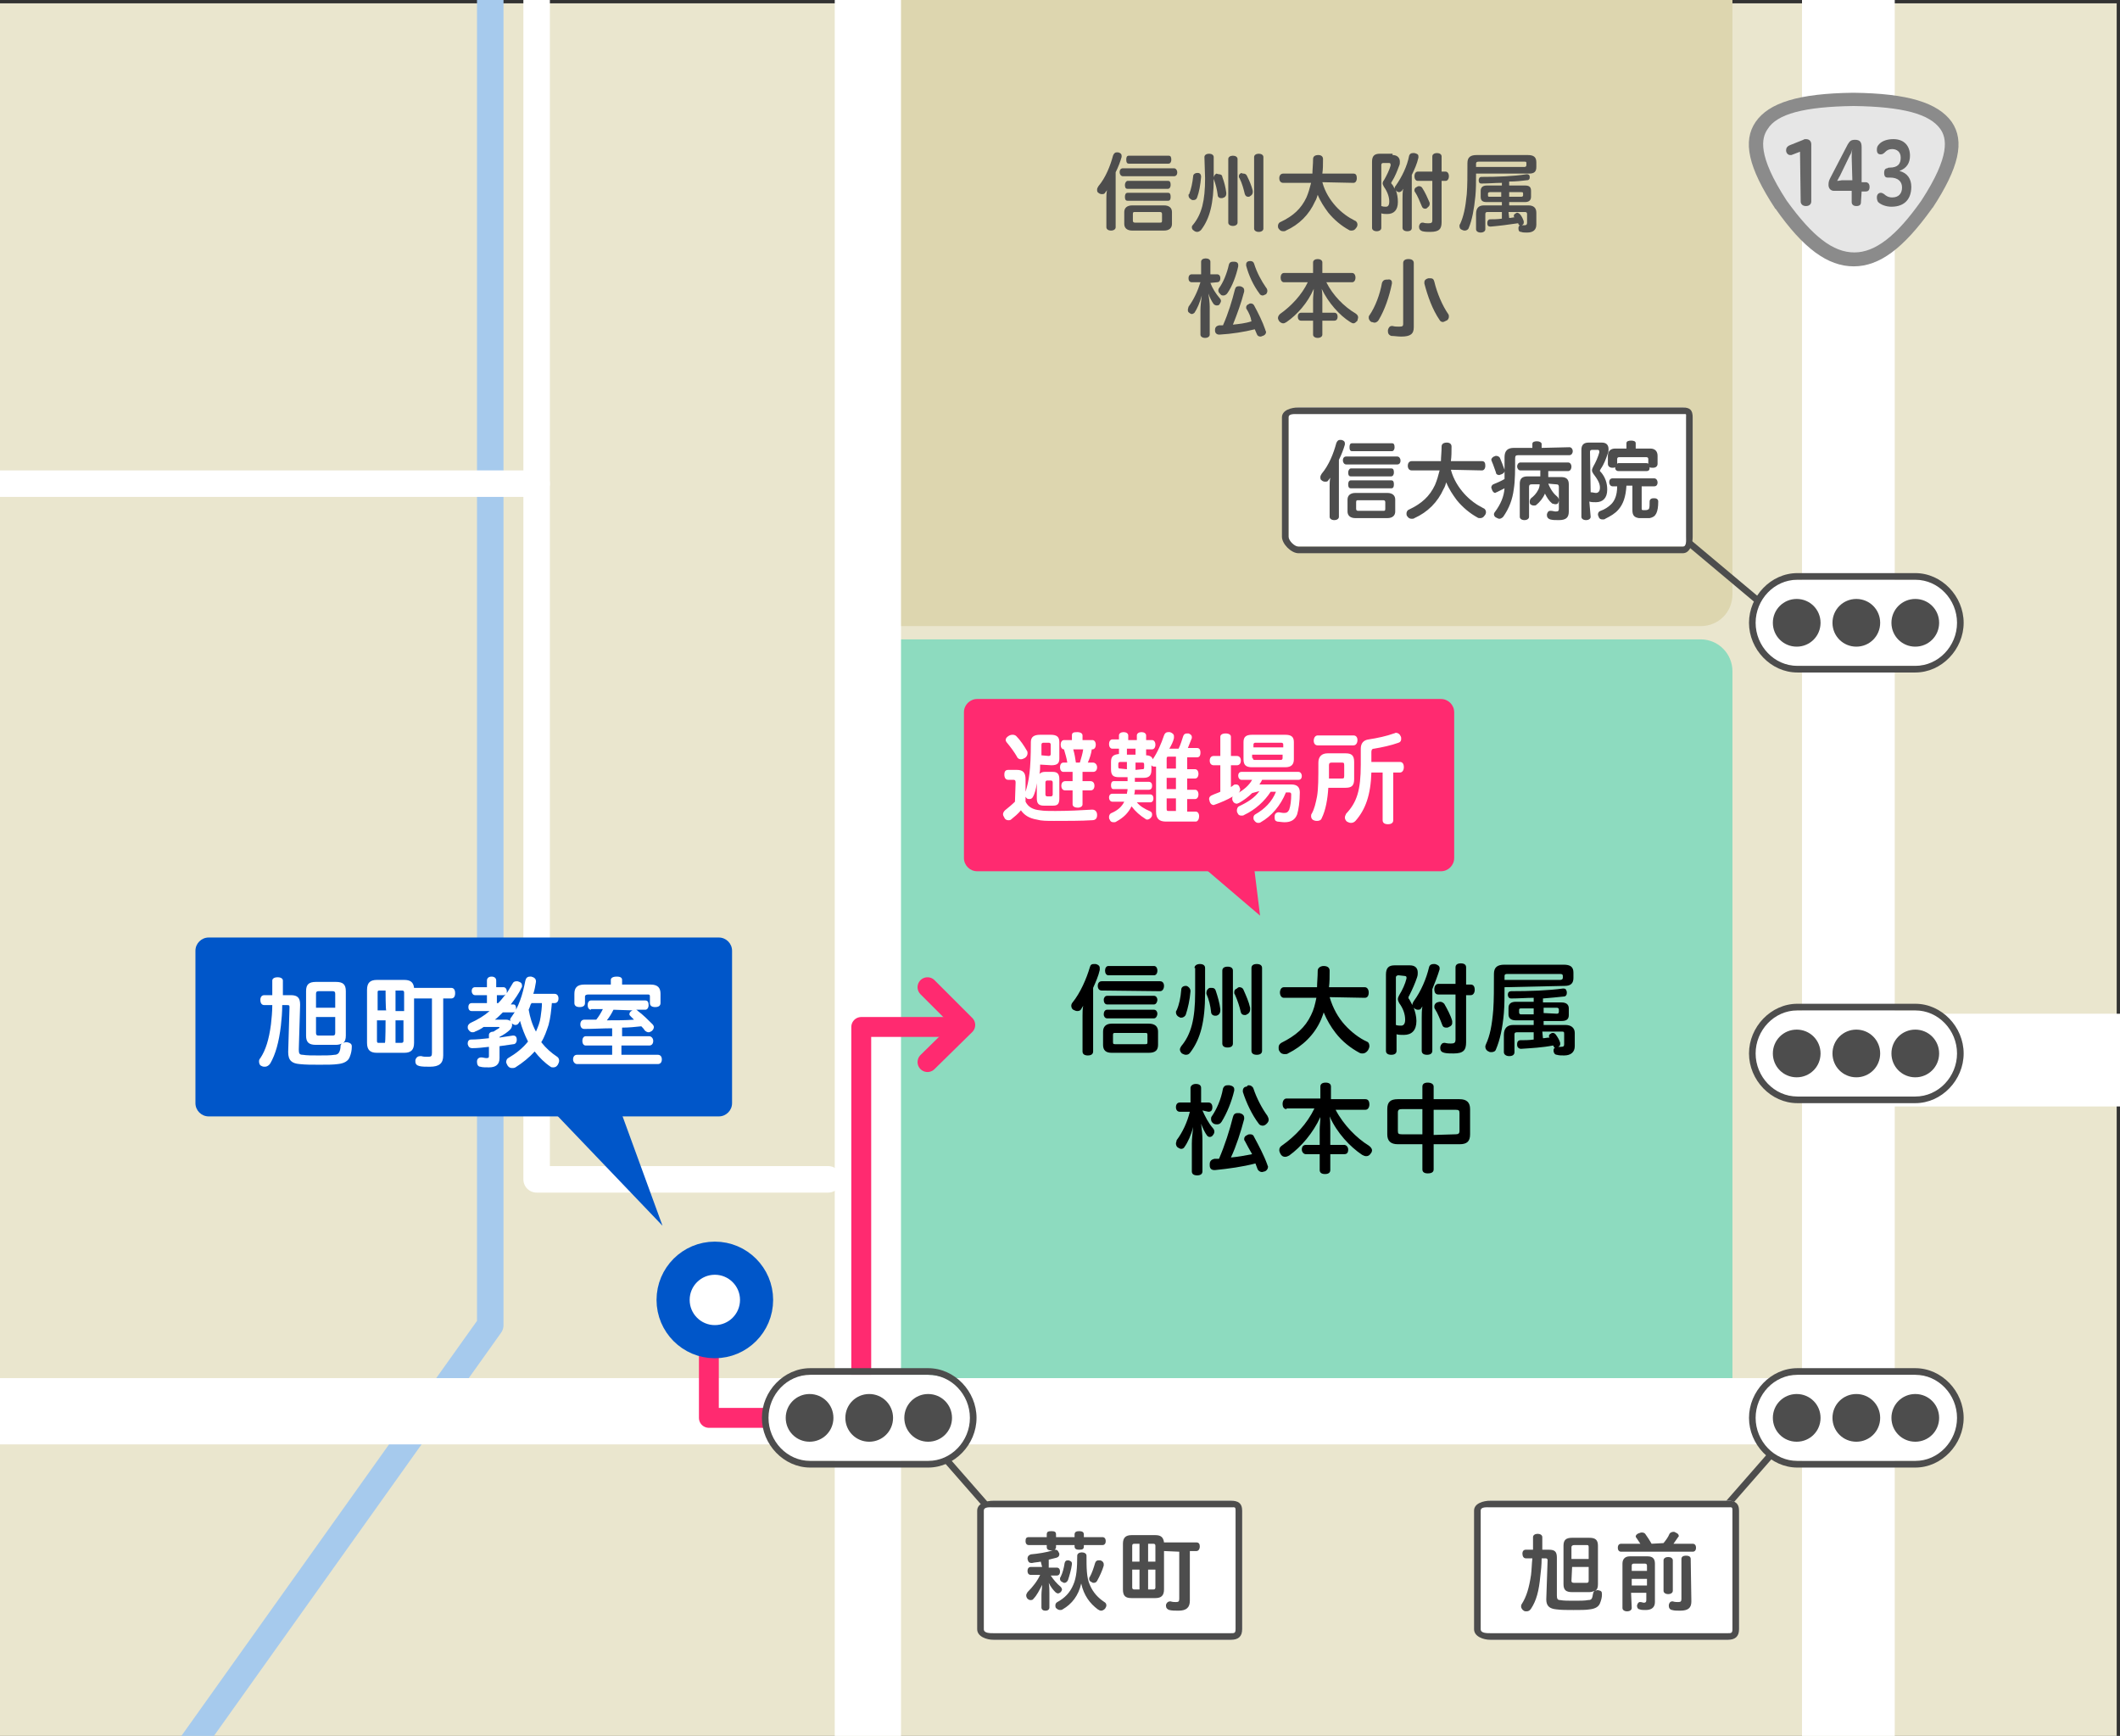 <?xml version="1.0" encoding="utf-8"?>
<!-- Generator: Adobe Illustrator 21.1.0, SVG Export Plug-In . SVG Version: 6.00 Build 0)  -->
<svg version="1.1" id="レイヤー_1" xmlns="http://www.w3.org/2000/svg" xmlns:xlink="http://www.w3.org/1999/xlink" x="0px"
	 y="0px" viewBox="0 0 320 262" style="enable-background:new 0 0 320 262;" xml:space="preserve">
<rect x="0" y="0" width="320" height="262" fill="#333333" stroke="none"/>
<style type="text/css">
	.st0{fill:#EAE6CE;}
	.st1{fill:#8DDBBF;}
	.st2{fill:#DDD6AF;}
	.st3{fill:none;stroke:#A6CAED;stroke-width:4;stroke-linecap:round;stroke-linejoin:round;stroke-miterlimit:10;}
	.st4{fill:none;stroke:#FFFFFF;stroke-width:14;stroke-linecap:round;stroke-linejoin:round;stroke-miterlimit:10;}
	.st5{fill:none;stroke:#FFFFFF;stroke-width:10;stroke-linecap:round;stroke-linejoin:round;stroke-miterlimit:10;}
	.st6{fill:none;stroke:#FFFFFF;stroke-width:4;stroke-linecap:round;stroke-linejoin:round;stroke-miterlimit:10;}
	.st7{fill:#FFFFFF;}
	.st8{fill:#4D4D4D;}
	.st9{fill:#FF2A70;}
	.st10{fill:none;stroke:#4D4D4D;stroke-miterlimit:10;}
	.st11{fill:#E6E6E6;}
	.st12{fill:#8B8B8B;}
	.st13{fill:#666666;}
	.st14{fill:none;stroke:#FF2A70;stroke-width:3;stroke-linecap:round;stroke-linejoin:round;stroke-miterlimit:10;}
	.st15{fill:#FFFFFF;stroke:#0056C9;stroke-width:5;stroke-miterlimit:10;}
	.st16{fill:#0056C9;}
</style>
<rect x="-0.5" y="0.5" class="st0" width="320" height="262"/>
<g>
	<path class="st1" d="M261.5,208.7c0,2.7-2.1,4.8-4.8,4.8H135.3c-2.7,0-4.8-2.1-4.8-4.8V101.3c0-2.7,2.2-4.8,4.8-4.8h121.4
		c2.7,0,4.8,2.2,4.8,4.8V208.7L261.5,208.7z"/>
</g>
<g>
	<path class="st2" d="M261.5,89.7c0,2.7-2.1,4.8-4.8,4.8H135.3c-2.7,0-4.8-2.2-4.8-4.8V-24.7c0-2.7,2.2-4.8,4.8-4.8h121.4
		c2.7,0,4.8,2.2,4.8,4.8V89.7L261.5,89.7z"/>
</g>
<polyline class="st3" points="74,-29 74,200 22,273 "/>
<line class="st4" x1="279" y1="-10" x2="279" y2="300"/>
<line class="st4" x1="280" y1="160" x2="362" y2="160"/>
<line class="st5" x1="279" y1="213" x2="-11" y2="213"/>
<line class="st5" x1="131" y1="-19" x2="131" y2="300"/>
<polyline class="st6" points="125,178 81,178 81,-24 "/>
<line class="st6" x1="81" y1="73" x2="-17" y2="73"/>
<g>
	<g>
		<path class="st7" d="M271.3,165.5c-3.7,0-6.8-2.8-6.8-6.5s3-6.5,6.8-6.5h17.8c3.7,0,6.8,2.8,6.8,6.5s-3,6.5-6.8,6.5H271.3z"/>
		<path class="st8" d="M289.1,152.5c3.5,0,6.3,3,6.3,6.5s-2.8,6.5-6.3,6.5h-17.8c-3.5,0-6.3-3-6.3-6.5s2.8-6.5,6.3-6.5h18.2
			 M289.1,151.5h-17.8c-4,0-7.3,3.5-7.3,7.5s3.3,7.5,7.3,7.5h17.8c4,0,7.3-3.5,7.3-7.5S293.1,151.5,289.1,151.5L289.1,151.5z"/>
	</g>
	<path class="st8" d="M289.1,155.4c-2,0-3.6,1.6-3.6,3.6s1.6,3.6,3.6,3.6s3.6-1.6,3.6-3.6S291.1,155.4,289.1,155.4z"/>
	<path class="st8" d="M271.2,155.4c-2,0-3.6,1.6-3.6,3.6s1.6,3.6,3.6,3.6s3.6-1.6,3.6-3.6S273.2,155.4,271.2,155.4z"/>
	<path class="st8" d="M280.2,155.4c-2,0-3.6,1.6-3.6,3.6s1.6,3.6,3.6,3.6s3.6-1.6,3.6-3.6S282.2,155.4,280.2,155.4z"/>
</g>
<g>
	<g>
		<path class="st8" d="M167,30c0-0.4,0-0.9,0.1-1.3c-0.1,0.1-0.2,0.3-0.3,0.4c-0.1,0.2-0.3,0.2-0.5,0.2s-0.4-0.1-0.5-0.2
			c-0.2-0.1-0.2-0.3-0.2-0.5s0.1-0.3,0.2-0.5c1.1-1.3,1.8-3.1,2.2-4.6c0.1-0.3,0.3-0.5,0.5-0.5c0.1,0,0.2,0,0.3,0
			c0.4,0.1,0.5,0.3,0.5,0.5c0,0.1,0,0.1,0,0.2c-0.2,0.7-0.5,1.5-0.9,2.3v8.3c0,0.3-0.3,0.5-0.7,0.5s-0.7-0.2-0.7-0.5L167,30L167,30z
			 M169.5,26.6c-0.3,0-0.5-0.3-0.5-0.6c0-0.4,0.2-0.6,0.5-0.6h7.7c0.3,0,0.5,0.3,0.5,0.6c0,0.4-0.2,0.6-0.5,0.6H169.5L169.5,26.6z
			 M175.7,31c0.8,0,1.2,0.4,1.2,1v1.8c0,0.6-0.4,1-1.2,1h-4.8c-0.8,0-1.2-0.4-1.2-1V32c0-0.6,0.4-1,1.2-1H175.7z M170.2,28.5
			c-0.3,0-0.4-0.2-0.4-0.6c0-0.3,0.2-0.6,0.4-0.6h6.1c0.3,0,0.4,0.2,0.4,0.6s-0.2,0.6-0.4,0.6H170.2z M170.2,30.3
			c-0.3,0-0.4-0.2-0.4-0.6c0-0.3,0.1-0.6,0.4-0.6h6.1c0.3,0,0.4,0.2,0.4,0.6s-0.1,0.6-0.4,0.6H170.2z M170.4,24.7
			c-0.3,0-0.4-0.2-0.4-0.6s0.1-0.6,0.4-0.6h6c0.3,0,0.4,0.2,0.4,0.6s-0.2,0.6-0.4,0.6C176.3,24.7,170.4,24.7,170.4,24.7z
			 M175.1,33.6c0.2,0,0.3,0,0.3-0.3v-1c0-0.2-0.1-0.3-0.3-0.3h-3.8c-0.2,0-0.3,0-0.3,0.3v1c0,0.2,0.1,0.3,0.3,0.3H175.1z"/>
		<path class="st8" d="M181.3,26.7C181.3,26.7,181.3,26.8,181.3,26.7c-0.1,1.2-0.3,2.3-0.6,3.1c-0.1,0.3-0.3,0.4-0.6,0.4
			c-0.1,0-0.2,0-0.3-0.1c-0.2-0.1-0.4-0.3-0.4-0.6c0-0.1,0-0.2,0.1-0.2c0.3-0.8,0.5-1.7,0.6-2.7c0-0.3,0.3-0.5,0.6-0.5h0.1
			C181.1,26.1,181.3,26.3,181.3,26.7z M181.8,23.7c0-0.3,0.3-0.5,0.7-0.5s0.7,0.2,0.7,0.5V27c0,3.7-0.6,6-1.9,7.7
			c-0.2,0.2-0.4,0.3-0.6,0.3c-0.2,0-0.4-0.1-0.5-0.2c-0.2-0.1-0.3-0.3-0.3-0.5s0.1-0.3,0.2-0.4c1.3-1.6,1.8-3.6,1.8-7L181.8,23.7
			L181.8,23.7z M184,26.3c0.2,0,0.5,0.1,0.5,0.4c0.3,0.8,0.5,1.6,0.6,2.4c0,0.1,0,0.1,0,0.1c0,0.4-0.2,0.6-0.6,0.7
			c-0.1,0-0.1,0-0.2,0c-0.3,0-0.5-0.2-0.5-0.5c-0.1-0.8-0.3-1.6-0.6-2.4c0-0.1,0-0.1,0-0.2c0-0.2,0.2-0.5,0.4-0.6
			C183.9,26.3,184,26.3,184,26.3z M186.8,33.6c0,0.3-0.3,0.5-0.7,0.5s-0.7-0.2-0.7-0.5V24c0-0.3,0.3-0.5,0.7-0.5s0.7,0.2,0.7,0.5
			V33.6z M187.7,26.2c0.2,0,0.4,0.1,0.5,0.3c0.4,0.8,0.7,1.5,0.9,2.3c0,0.1,0,0.2,0,0.2c0,0.3-0.2,0.5-0.4,0.6
			c-0.1,0.1-0.2,0.1-0.3,0.1c-0.2,0-0.4-0.1-0.5-0.4c-0.2-0.8-0.4-1.6-0.8-2.4c-0.1-0.1-0.1-0.2-0.1-0.3c0-0.2,0.1-0.4,0.4-0.5
			C187.5,26.2,187.6,26.2,187.7,26.2z M190.7,34.5c0,0.3-0.3,0.5-0.7,0.5s-0.7-0.2-0.7-0.5V23.7c0-0.3,0.3-0.5,0.7-0.5
			s0.7,0.2,0.7,0.5V34.5z"/>
		<path class="st8" d="M199.6,27.5c0.4,1.5,1.2,2.7,2,3.6c0.9,1,1.9,1.7,2.9,2.2c0.3,0.1,0.4,0.4,0.4,0.6c0,0.2-0.1,0.4-0.2,0.5
			c-0.2,0.3-0.4,0.4-0.7,0.4c-0.1,0-0.3,0-0.4-0.1c-1.1-0.6-2.2-1.5-3.1-2.6c-0.6-0.8-1.2-1.7-1.6-2.7c-0.1,0.3-0.2,0.7-0.4,1
			c-0.9,2-2.4,3.5-4.4,4.4c-0.1,0.1-0.3,0.1-0.4,0.1c-0.3,0-0.5-0.1-0.7-0.4c-0.1-0.1-0.1-0.3-0.1-0.4c0-0.2,0.1-0.5,0.4-0.6
			c1.9-0.9,3.1-2,3.9-3.7c0.3-0.7,0.5-1.4,0.7-2.2h-4.2c-0.4,0-0.6-0.3-0.6-0.7c0-0.4,0.2-0.7,0.6-0.7h4.4c0-0.6,0.1-1.4,0.1-2.2
			c0-0.4,0.3-0.6,0.8-0.6c0.4,0,0.7,0.2,0.7,0.6c0,0.8,0,1.5-0.1,2.2h4.7c0.4,0,0.5,0.3,0.5,0.7c0,0.4-0.2,0.7-0.5,0.7L199.6,27.5
			L199.6,27.5z"/>
		<path class="st8" d="M210.2,23.4c0.7,0,1.1,0.4,1.1,1c0,0.2,0,0.4-0.1,0.6c-0.3,0.8-0.6,1.6-1.1,2.4c-0.1,0.1-0.1,0.2-0.1,0.2
			c0,0.1,0,0.1,0.1,0.2c0.2,0.2,0.3,0.5,0.4,0.7c0,0,0,0,0-0.1s0.1-0.3,0.2-0.4c0.9-1.3,1.7-2.9,2-4.5c0.1-0.3,0.3-0.4,0.6-0.4
			c0.1,0,0.1,0,0.2,0c0.4,0.1,0.6,0.2,0.6,0.5c0,0.1,0,0.1,0,0.2c-0.2,0.9-0.6,1.8-1,2.6v8c0,0.3-0.2,0.5-0.7,0.5
			c-0.4,0-0.7-0.2-0.7-0.5V30c0-0.4,0-1,0.1-1.5c-0.1,0.1-0.1,0.2-0.2,0.3c-0.1,0.1-0.3,0.2-0.4,0.2c-0.2,0-0.4-0.1-0.5-0.3l0,0
			c0.2,0.6,0.3,1.1,0.3,1.8c0,1.2-0.6,1.8-1.6,1.8c-0.3,0-0.6,0-0.9-0.1v2.2c0,0.3-0.3,0.5-0.7,0.5s-0.7-0.2-0.7-0.5v-10
			c0-0.9,0.4-1.2,1.2-1.2h1.9V23.4z M208.8,24.6c-0.2,0-0.3,0.1-0.3,0.3v6.2c0.3,0.1,0.4,0.1,0.7,0.1l0,0c0.3,0,0.5-0.2,0.5-0.8
			c0-0.7-0.3-1.5-0.8-2.2c-0.1-0.2-0.2-0.4-0.2-0.5c0-0.2,0.1-0.4,0.2-0.5c0.4-0.7,0.8-1.5,1-2.2c0-0.1,0-0.1,0-0.2
			s-0.1-0.2-0.2-0.2C209.6,24.6,208.8,24.6,208.8,24.6z M218.2,25.9c0.3,0,0.5,0.3,0.5,0.7c0,0.4-0.2,0.7-0.5,0.7h-0.6v6.2
			c0,1-0.3,1.5-1.7,1.5c-0.4,0-0.8,0-1.2-0.1c-0.3-0.1-0.5-0.3-0.5-0.6c0-0.1,0-0.1,0-0.2c0.1-0.4,0.3-0.5,0.5-0.5h0.1
			c0.3,0.1,0.6,0.1,0.8,0.1c0.5,0,0.6-0.1,0.6-0.5v-5.9H214c-0.3,0-0.5-0.3-0.5-0.7s0.2-0.7,0.5-0.7h2.2v-2.3c0-0.3,0.3-0.5,0.7-0.5
			s0.7,0.2,0.7,0.5v2.3H218.2z M214.2,28.1c0.2,0,0.4,0.1,0.5,0.3c0.4,0.6,0.8,1.5,1.1,2.2c0,0.1,0,0.2,0,0.2c0,0.3-0.2,0.4-0.4,0.6
			c-0.1,0.1-0.2,0.1-0.3,0.1c-0.2,0-0.4-0.1-0.5-0.4c-0.3-0.7-0.6-1.5-1-2.1c-0.1-0.1-0.1-0.2-0.1-0.3c0-0.2,0.1-0.4,0.4-0.5
			C214,28.1,214.1,28.1,214.2,28.1z"/>
		<path class="st8" d="M222.8,26.2c0,1.2,0,2.4-0.1,3.4c-0.2,2-0.5,3.6-1,4.8c-0.1,0.3-0.4,0.4-0.6,0.4c-0.1,0-0.2,0-0.4-0.1
			c-0.3-0.1-0.4-0.3-0.4-0.6c0-0.1,0-0.2,0.1-0.3c0.5-1.1,0.8-2.4,1-4.5c0.1-1.3,0.1-2.8,0.1-4.7c0-0.9,0.5-1.2,1.4-1.2h7.7
			c0.9,0,1.3,0.3,1.3,1.1v0.7c0,0.7-0.3,1-1.1,1L222.8,26.2L222.8,26.2z M226.6,27.6c-0.9,0-1.9,0.1-3,0.1c-0.3,0-0.4-0.2-0.4-0.5
			c0-0.2,0.1-0.5,0.4-0.5c2.5,0,4.9-0.1,6.8-0.4h0.1c0.2,0,0.4,0.1,0.4,0.4c0,0.1,0,0.1,0,0.1c0,0.2-0.1,0.4-0.4,0.4
			c-0.8,0.1-1.7,0.2-2.7,0.2V28h2.4c0.6,0,0.9,0.2,0.9,0.8v0.9c0,0.5-0.3,0.8-0.9,0.8h-2.4V31h2.9c0.7,0,1.2,0.3,1.2,1.1v1.8
			c0,0.8-0.5,1.2-1.4,1.2c-0.3,0-0.7,0-0.9-0.1c-0.3,0-0.4-0.2-0.4-0.5v-0.1c0-0.2,0.1-0.3,0.2-0.4c-0.1,0-0.2-0.1-0.2-0.2
			c0,0,0-0.1-0.1-0.1c-1.3,0.2-2.9,0.4-4.1,0.5l0,0c-0.3,0-0.5-0.1-0.5-0.5v-0.1c0-0.3,0.2-0.5,0.4-0.5c0.5,0,1.1,0,1.8-0.1v-1h-2.2
			c-0.2,0-0.3,0.1-0.3,0.3v2.3c0,0.3-0.3,0.5-0.7,0.5s-0.7-0.2-0.7-0.5v-2.3c0-0.9,0.4-1.3,1.2-1.3h2.7v-0.5h-2.3
			c-0.6,0-0.9-0.2-0.9-0.8v-0.9c0-0.5,0.3-0.8,0.9-0.8h2.3v-0.4H226.6z M230.1,25.2c0.2,0,0.3-0.1,0.3-0.3v-0.3
			c0-0.2-0.1-0.2-0.3-0.2h-6.9c-0.3,0-0.4,0.1-0.4,0.3v0.5C222.8,25.2,230.1,25.2,230.1,25.2z M226.6,29h-1.7
			c-0.2,0-0.3,0.1-0.3,0.2v0.3c0,0.2,0.1,0.2,0.3,0.2h1.7V29z M227.8,32.9c0.3,0,0.6-0.1,0.8-0.1l0,0c-0.1-0.1-0.1-0.1-0.1-0.2
			c0-0.2,0.1-0.3,0.3-0.4c0.1-0.1,0.2-0.1,0.2-0.1c0.1,0,0.3,0.1,0.4,0.2c0.3,0.3,0.5,0.8,0.6,1.1c0,0.1,0,0.1,0,0.2
			c0,0.2-0.1,0.3-0.3,0.4c0.1,0,0.2,0,0.4,0c0.3,0,0.4-0.1,0.4-0.4v-1.3c0-0.2-0.1-0.3-0.3-0.3h-2.5L227.8,32.9L227.8,32.9z
			 M229.6,29.7c0.2,0,0.3-0.1,0.3-0.2v-0.3c0-0.2-0.1-0.2-0.3-0.2h-1.8v0.7H229.6L229.6,29.7z"/>
		<path class="st8" d="M182.7,42.7c0.3,0.8,0.8,1.6,1.4,2.3c0.1,0.1,0.2,0.3,0.2,0.4c0,0.2-0.1,0.3-0.2,0.5
			c-0.1,0.2-0.3,0.2-0.5,0.2c-0.1,0-0.3-0.1-0.4-0.2c-0.3-0.4-0.6-1-0.8-1.6c0.1,0.7,0.2,1.4,0.2,2v4.2c0,0.3-0.3,0.5-0.7,0.5
			s-0.7-0.2-0.7-0.5v-3.7c0-0.6,0.1-1.4,0.2-2.2c-0.3,1.1-0.7,2-1.1,2.6c-0.1,0.1-0.3,0.2-0.4,0.2c-0.1,0-0.3-0.1-0.4-0.2
			c-0.2-0.1-0.2-0.3-0.2-0.5c0-0.1,0.1-0.3,0.1-0.4c0.8-1.1,1.4-2.4,1.8-3.7h-1.3c-0.3,0-0.5-0.2-0.5-0.6c0-0.4,0.2-0.6,0.5-0.6h1.4
			v-1.9c0-0.3,0.3-0.5,0.7-0.5s0.7,0.2,0.7,0.5v1.9h1c0.3,0,0.5,0.2,0.5,0.6c0,0.4-0.2,0.6-0.5,0.6L182.7,42.7L182.7,42.7z
			 M188.2,46.7c-0.1-0.1-0.1-0.2-0.1-0.3c0-0.2,0.1-0.4,0.4-0.5c0.1-0.1,0.2-0.1,0.3-0.1c0.2,0,0.4,0.1,0.5,0.3
			c0.6,1.1,1.3,2.5,1.7,3.7c0,0.1,0.1,0.2,0.1,0.3c0,0.3-0.2,0.5-0.5,0.6c-0.1,0-0.2,0.1-0.3,0.1c-0.3,0-0.5-0.1-0.6-0.4
			c-0.1-0.2-0.2-0.5-0.3-0.7c-1.6,0.4-3.5,0.7-5.3,0.8H184c-0.3,0-0.6-0.2-0.6-0.6c0-0.1,0-0.1,0-0.1c0-0.4,0.2-0.6,0.6-0.7
			c0.2,0,0.4,0,0.6,0c0.8-1.8,1.4-3.8,1.8-5.4c0.1-0.4,0.3-0.5,0.6-0.5c0.1,0,0.1,0,0.2,0c0.4,0.1,0.6,0.3,0.6,0.6
			c0,0.1,0,0.1,0,0.2c-0.4,1.6-1.1,3.5-1.7,5c0.9-0.1,1.9-0.2,2.8-0.5C188.8,47.8,188.5,47.2,188.2,46.7z M186.9,40
			c0,0.1,0,0.1,0,0.2c-0.3,1.4-0.9,3-1.6,4c-0.1,0.2-0.4,0.4-0.6,0.4c-0.1,0-0.3,0-0.4-0.1c-0.2-0.2-0.4-0.4-0.4-0.6
			c0-0.1,0-0.3,0.1-0.4c0.6-0.8,1.2-2.2,1.5-3.6c0.1-0.3,0.3-0.4,0.6-0.4c0.1,0,0.2,0,0.2,0C186.7,39.5,186.9,39.7,186.9,40z
			 M188.7,39.4c0.3,0,0.5,0.1,0.6,0.4c0.4,1.3,1.1,2.6,1.8,3.6c0.1,0.1,0.2,0.3,0.2,0.5s-0.1,0.4-0.2,0.5c-0.2,0.1-0.4,0.2-0.5,0.2
			c-0.2,0-0.4-0.1-0.5-0.3c-0.9-1.2-1.6-2.7-2-4.2c0-0.1,0-0.1,0-0.2C188.1,39.6,188.3,39.4,188.7,39.4
			C188.6,39.4,188.7,39.4,188.7,39.4z"/>
		<path class="st8" d="M193.8,42.6c-0.3,0-0.5-0.3-0.5-0.7s0.2-0.7,0.5-0.7h4.4v-1.6c0-0.3,0.3-0.5,0.7-0.5s0.7,0.2,0.7,0.5v1.6h4.5
			c0.3,0,0.5,0.3,0.5,0.7s-0.2,0.7-0.5,0.7h-3.9c1,2,2.7,3.7,4.4,4.7c0.3,0.2,0.4,0.4,0.4,0.6c0,0.2-0.1,0.3-0.1,0.5
			c-0.2,0.2-0.4,0.4-0.6,0.4c-0.2,0-0.3-0.1-0.5-0.2c-1.6-1-3.3-2.9-4.3-5c0.1,0.5,0.1,1.1,0.1,1.6v2h1.8c0.3,0,0.5,0.2,0.5,0.6
			c0,0.4-0.2,0.6-0.5,0.6h-1.8v2.1c0,0.3-0.3,0.5-0.7,0.5s-0.7-0.2-0.7-0.5v-2.1h-1.8c-0.3,0-0.5-0.2-0.5-0.6c0-0.4,0.2-0.6,0.5-0.6
			h1.8v-2c0-0.5,0.1-1.1,0.1-1.6c-0.9,2.1-2.5,3.9-4.1,5c-0.2,0.1-0.3,0.2-0.5,0.2s-0.4-0.1-0.6-0.3c-0.1-0.2-0.2-0.3-0.2-0.5
			s0.1-0.4,0.3-0.6c1.7-1.2,3.3-2.9,4.2-4.8L193.8,42.6L193.8,42.6z"/>
		<path class="st8" d="M210.1,42.6c0,0.1,0,0.1,0,0.2c-0.4,2-1.1,4-2,5.5c-0.1,0.2-0.4,0.4-0.6,0.4c-0.2,0-0.3-0.1-0.5-0.1
			c-0.2-0.1-0.4-0.4-0.4-0.6c0-0.2,0-0.3,0.1-0.4c0.9-1.3,1.6-3.2,1.9-4.9c0.1-0.3,0.3-0.5,0.7-0.5c0.1,0,0.1,0,0.2,0
			C209.8,42.1,210.1,42.3,210.1,42.6z M213.4,49.4c0,1-0.5,1.4-1.9,1.4c-0.5,0-1.1-0.1-1.5-0.1c-0.3-0.1-0.5-0.3-0.5-0.7
			c0-0.1,0-0.1,0-0.2c0.1-0.4,0.3-0.6,0.6-0.6h0.1c0.3,0.1,0.7,0.1,1,0.1c0.5,0,0.6-0.1,0.6-0.4v-9.2c0-0.4,0.3-0.6,0.8-0.6
			s0.8,0.2,0.8,0.6L213.4,49.4L213.4,49.4z M215,42.6c0-0.3,0.2-0.5,0.6-0.6c0.1,0,0.2,0,0.3,0c0.3,0,0.5,0.1,0.6,0.5
			c0.4,1.7,1.2,3.6,2.1,4.9c0.1,0.1,0.1,0.3,0.1,0.4c0,0.2-0.1,0.5-0.4,0.6c-0.2,0.1-0.4,0.2-0.5,0.2c-0.2,0-0.4-0.1-0.5-0.3
			c-1.1-1.6-1.8-3.6-2.3-5.5C215,42.7,215,42.7,215,42.6z"/>
	</g>
</g>
<g>
	<g>
		<path class="st9" d="M219.5,107.5c0-1.1-0.9-2-2-2h-70c-1.1,0-2,0.9-2,2v22c0,1.1,0.9,2,2,2h70c1.1,0,2-0.9,2-2V107.5z"/>
	</g>
	<g>
		<path class="st7" d="M153.3,118.1c0-0.3-0.1-0.4-0.3-0.4h-0.8c-0.4,0-0.6-0.3-0.6-0.8s0.2-0.7,0.6-0.7h1.3c0.9,0,1.3,0.4,1.3,1.4
			v3.4c0.4,0.8,1.1,1.2,2.2,1.3c0.6,0.1,1.3,0.1,2.3,0.1c1.8,0,4-0.1,5.5-0.2h0.1c0.4,0,0.7,0.3,0.7,0.8l0,0c0,0.5-0.2,0.8-0.8,0.8
			c-1.5,0.1-3.9,0.1-5.7,0.1c-1.1,0-1.9,0-2.6-0.2c-1.2-0.2-1.9-0.7-2.4-1.4c-0.4,0.5-1,1-1.5,1.4c-0.1,0.1-0.3,0.1-0.4,0.1
			c-0.2,0-0.5-0.1-0.6-0.4c-0.1-0.2-0.2-0.3-0.2-0.5s0.1-0.4,0.3-0.6c0.5-0.4,1.1-0.9,1.5-1.3L153.3,118.1L153.3,118.1z
			 M152.9,110.9c0.2,0,0.4,0.1,0.5,0.2c0.6,0.6,1.2,1.5,1.6,2.2c0.1,0.1,0.1,0.3,0.1,0.4c0,0.2-0.1,0.5-0.4,0.7
			c-0.2,0.1-0.4,0.2-0.6,0.2c-0.2,0-0.5-0.1-0.6-0.4c-0.4-0.7-1-1.5-1.5-2.1c-0.1-0.1-0.2-0.3-0.2-0.4c0-0.2,0.1-0.4,0.4-0.6
			C152.5,110.9,152.7,110.9,152.9,110.9z M157,115.4c0,0.5,0,1-0.1,1.4c0.2-0.2,0.5-0.3,0.8-0.3h1.2c0.7,0,1,0.3,1,1.1v2.9
			c0,0.9-0.3,1.1-1,1.1h-1.3c-0.8,0-1.1-0.3-1.1-1.1v-2.3c-0.1,0.8-0.3,1.6-0.6,2.1c-0.1,0.2-0.3,0.3-0.5,0.3c-0.1,0-0.3,0-0.4-0.1
			c-0.2-0.2-0.3-0.4-0.3-0.6c0-0.1,0-0.3,0.1-0.4c0.5-1.6,0.8-3.2,0.8-7.5c0-0.8,0.5-1.1,1.4-1.1h1.6c0.9,0,1.3,0.3,1.3,1.1v2.5
			c0,0.7-0.3,1-1.2,1L157,115.4L157,115.4z M158.3,114.1c0.2,0,0.3-0.1,0.3-0.3v-1.4c0-0.2-0.1-0.3-0.3-0.3h-0.8
			c-0.2,0-0.3,0.1-0.3,0.3c0,0.4,0,1.1,0,1.6L158.3,114.1L158.3,114.1z M157.8,119.9c0,0.2,0.1,0.3,0.3,0.3h0.5
			c0.2,0,0.3-0.1,0.3-0.3v-1.8c0-0.2-0.1-0.3-0.3-0.3h-0.5c-0.2,0-0.3,0.1-0.3,0.3V119.9z M165,115.1c0.3,0,0.6,0.3,0.6,0.7
			s-0.2,0.7-0.6,0.7h-1.6v1.4h1.2c0.4,0,0.6,0.3,0.6,0.7c0,0.4-0.2,0.7-0.6,0.7h-1.2v2.1c0,0.3-0.3,0.5-0.7,0.5
			c-0.5,0-0.8-0.2-0.8-0.5v-2.1h-1.1c-0.4,0-0.6-0.3-0.6-0.7c0-0.4,0.2-0.7,0.6-0.7h1.1v-1.4h-1.4c-0.3,0-0.5-0.3-0.5-0.7
			c0-0.4,0.2-0.7,0.5-0.7h0.6c-0.1-0.7-0.3-1.3-0.5-2c-0.3,0-0.5-0.3-0.5-0.7c0-0.4,0.2-0.7,0.5-0.7h1.2V111c0-0.4,0.2-0.5,0.8-0.5
			c0.5,0,0.8,0.2,0.8,0.5v0.7h1.5c0.3,0,0.5,0.3,0.5,0.7c0,0.4-0.2,0.7-0.5,0.7h-0.1c-0.1,0.7-0.3,1.3-0.6,2
			C164.2,115.1,165,115.1,165,115.1z M163,115.1c0.2-0.7,0.4-1.3,0.5-2H162c0.2,0.7,0.3,1.3,0.4,2H163z"/>
		<path class="st7" d="M180.5,122.5c0.3,0,0.5,0.3,0.5,0.7c0,0.4-0.2,0.8-0.5,0.8H176c-1,0-1.5-0.4-1.5-1.5v-5.6c0-0.4,0-0.8,0-1.2
			c-0.1,0-0.1,0-0.2,0c-0.1,0-0.3,0-0.4-0.1l-0.1-0.1v0.7c0,0.9-0.4,1.2-1.2,1.2h-1.3c0,0.2,0,0.4,0,0.6h2.1c0.3,0,0.5,0.2,0.5,0.6
			s-0.2,0.6-0.5,0.6h-2.1c0,0.2,0,0.4-0.1,0.7h2.4c0.3,0,0.5,0.2,0.5,0.6s-0.2,0.6-0.5,0.6h-2c0.5,0.6,1.2,1,1.9,1.3
			c0.3,0.1,0.4,0.3,0.4,0.5c0,0.1,0,0.3-0.1,0.4c-0.1,0.2-0.4,0.4-0.6,0.4c-0.1,0-0.2,0-0.3-0.1c-0.8-0.5-1.5-1.1-2.1-1.9
			c-0.5,1-1.2,1.7-2.3,2.3c-0.1,0.1-0.3,0.1-0.4,0.1c-0.3,0-0.5-0.1-0.6-0.4c-0.1-0.1-0.1-0.3-0.1-0.4c0-0.2,0.1-0.5,0.4-0.6
			c0.9-0.4,1.5-0.9,1.9-1.7h-1.8c-0.3,0-0.5-0.3-0.5-0.6c0-0.4,0.2-0.6,0.5-0.6h2.2c0-0.2,0.1-0.4,0.1-0.7h-2.1
			c-0.3,0-0.4-0.2-0.4-0.6c0-0.3,0.1-0.6,0.4-0.6h2.1c0-0.2,0-0.4,0-0.6h-1.3c-0.9,0-1.2-0.3-1.2-1.2V115c0-0.9,0.4-1.1,1.2-1.2V113
			h-1c-0.3,0-0.5-0.3-0.5-0.7c0-0.4,0.2-0.7,0.5-0.7h1V111c0-0.3,0.3-0.5,0.7-0.5s0.7,0.2,0.7,0.5v0.7h1.3V111
			c0-0.3,0.3-0.5,0.7-0.5s0.7,0.2,0.7,0.5v0.7h0.9c0.3,0,0.5,0.3,0.5,0.7c0,0.4-0.2,0.7-0.5,0.7H173v0.9c0.5,0,0.9,0.2,1,0.6
			c0.7-1,1.3-2.4,1.7-3.6c0.1-0.3,0.3-0.5,0.6-0.5c0.1,0,0.2,0,0.3,0c0.3,0.1,0.6,0.3,0.6,0.6c0,0.1,0,0.2,0,0.3
			c-0.1,0.5-0.4,1.1-0.7,1.6c0.2,0,0.5,0,0.7,0h0.7c0.3-0.6,0.5-1.3,0.7-1.9c0.1-0.3,0.3-0.4,0.6-0.4c0.1,0,0.1,0,0.2,0
			c0.3,0.1,0.5,0.3,0.5,0.5c0,0.1,0,0.1,0,0.2c-0.2,0.5-0.4,1-0.6,1.5h1.4c0.3,0,0.5,0.2,0.5,0.7s-0.2,0.7-0.5,0.7h-1.5v1.8h1.2
			c0.3,0,0.5,0.3,0.5,0.7c0,0.4-0.2,0.7-0.5,0.7h-1.2v1.7h1.2c0.3,0,0.5,0.3,0.5,0.7c0,0.4-0.2,0.7-0.5,0.7h-1.2v1.9L180.5,122.5
			L180.5,122.5z M170.1,116.1c0-0.3,0-0.7,0-1.1h-1c-0.2,0-0.3,0.1-0.3,0.3v0.4c0,0.3,0.1,0.3,0.3,0.3L170.1,116.1L170.1,116.1z
			 M170.1,113v0.9h1.3V113H170.1z M172.4,116.1c0.2,0,0.3,0,0.3-0.3v-0.4c0-0.3-0.1-0.3-0.3-0.3h-1c0,0.3,0,0.7,0,1.1L172.4,116.1
			L172.4,116.1z M176.4,114.2c-0.3,0-0.3,0.1-0.3,0.4v1.4h1.4v-1.8H176.4z M177.5,119.1v-1.7h-1.4v1.7H177.5z M176.1,122.1
			c0,0.3,0.1,0.3,0.3,0.3h1.1v-1.9h-1.4L176.1,122.1L176.1,122.1z"/>
		<path class="st7" d="M189,119.7c-0.6,0.6-1.3,1.1-2,1.5c-0.1,0-0.2,0.1-0.3,0.1c-0.2,0-0.5-0.1-0.6-0.4c-0.1-0.1-0.1-0.2-0.1-0.4
			c0-0.1,0-0.2,0.1-0.3c-0.8,0.5-1.8,0.9-2.6,1.2c-0.1,0-0.2,0.1-0.3,0.1c-0.3,0-0.5-0.2-0.6-0.5c0-0.1-0.1-0.3-0.1-0.4
			c0-0.3,0.2-0.5,0.5-0.6c0.4-0.2,0.8-0.3,1.2-0.5v-4h-1c-0.4,0-0.6-0.3-0.6-0.7c0-0.4,0.2-0.7,0.6-0.7h1v-2.9
			c0-0.3,0.3-0.5,0.8-0.5s0.8,0.2,0.8,0.5v2.9h0.9c0.4,0,0.6,0.3,0.6,0.7c0,0.4-0.2,0.7-0.6,0.7h-0.9v3.3c0.1-0.1,0.3-0.2,0.4-0.3
			c0.1-0.1,0.2-0.1,0.4-0.1s0.4,0.1,0.5,0.4c0,0.1,0.1,0.2,0.1,0.3c0,0.2-0.1,0.5-0.3,0.6c0.8-0.5,1.6-1.1,2.1-2h-1.6
			c-0.3,0-0.5-0.3-0.5-0.6c0-0.4,0.2-0.6,0.5-0.6h8.6c0.3,0,0.5,0.3,0.5,0.6c0,0.4-0.2,0.6-0.5,0.6h-5.5c-0.1,0.3-0.3,0.5-0.4,0.7
			h4.8c0.9,0,1.3,0.4,1.3,1.2c0,1.4-0.2,2.6-0.4,3.3c-0.3,0.8-0.9,1.2-1.9,1.2c-0.4,0-0.9-0.1-1.1-0.1c-0.3-0.1-0.4-0.2-0.4-0.6
			c0,0,0-0.1,0-0.2c0-0.4,0.3-0.6,0.6-0.6l0,0c0.2,0,0.5,0.1,0.8,0.1c0.4,0,0.6-0.1,0.8-0.5c0.2-0.6,0.3-1.4,0.3-2.3
			c0-0.2-0.1-0.3-0.3-0.3h-0.5c-0.8,2-2.2,3.6-3.8,4.5c-0.1,0.1-0.3,0.1-0.4,0.1c-0.2,0-0.4-0.1-0.6-0.4c-0.1-0.1-0.1-0.3-0.1-0.4
			c0-0.2,0.1-0.4,0.3-0.5c1.4-0.8,2.5-1.9,3.1-3.4h-0.8c-0.9,1.4-2.3,2.7-4,3.5c-0.1,0.1-0.3,0.1-0.4,0.1c-0.3,0-0.5-0.1-0.6-0.4
			c-0.1-0.1-0.1-0.3-0.1-0.4c0-0.2,0.1-0.5,0.3-0.6c1.3-0.6,2.4-1.3,3.1-2.3L189,119.7L189,119.7z M194,110.9c0.9,0,1.3,0.3,1.3,1.1
			v2.6c0,0.8-0.4,1.2-1.3,1.2h-5c-0.9,0-1.3-0.3-1.3-1.2V112c0-0.8,0.4-1.1,1.3-1.1H194z M193.7,112.8v-0.4c0-0.2-0.1-0.3-0.3-0.3
			h-3.9c-0.2,0-0.3,0.1-0.3,0.3v0.4H193.7z M189.1,114.4c0,0.2,0.1,0.3,0.3,0.3h3.9c0.2,0,0.3-0.1,0.3-0.3v-0.5H189v0.5H189.1z"/>
		<path class="st7" d="M200.5,118.9c-0.1,1.7-0.4,3.4-1,4.6c-0.1,0.3-0.4,0.4-0.7,0.4c-0.1,0-0.3,0-0.5-0.1
			c-0.3-0.1-0.4-0.4-0.4-0.6c0-0.1,0-0.3,0.1-0.4c0.4-0.7,0.6-1.6,0.8-2.6c0.2-1.2,0.2-2.7,0.2-5.1c0-0.9,0.5-1.4,1.4-1.4h2.7
			c0.9,0,1.3,0.3,1.3,1.3v2.6c0,1-0.4,1.3-1.3,1.3L200.5,118.9L200.5,118.9z M204.3,111c0.4,0,0.6,0.3,0.6,0.7
			c0,0.4-0.2,0.8-0.6,0.8h-5.4c-0.4,0-0.6-0.3-0.6-0.7c0-0.4,0.2-0.8,0.6-0.8H204.3z M202.5,117.5c0.3,0,0.4,0,0.4-0.4v-1.6
			c0-0.4-0.1-0.4-0.4-0.4H201c-0.3,0-0.4,0.1-0.4,0.4c0,0.4,0,0.7,0,1.1s0,0.6,0,0.9C200.5,117.5,202.5,117.5,202.5,117.5z
			 M211.3,115c0.4,0,0.6,0.3,0.6,0.8c0,0.4-0.2,0.8-0.6,0.8h-1v7.2c0,0.4-0.3,0.6-0.8,0.6s-0.8-0.2-0.8-0.6v-7.2H207
			c-0.1,3.4-0.9,5.6-2.4,7.3c-0.2,0.2-0.4,0.3-0.7,0.3c-0.2,0-0.4-0.1-0.6-0.2c-0.2-0.2-0.3-0.4-0.3-0.6s0.1-0.4,0.2-0.6
			c1.6-1.7,2.2-3.5,2.2-7.4V113c0-0.8,0.4-1.3,1.2-1.4c1.3-0.2,2.7-0.5,3.8-0.9c0.1,0,0.2-0.1,0.3-0.1c0.3,0,0.6,0.2,0.7,0.5
			c0.1,0.1,0.1,0.3,0.1,0.4c0,0.3-0.1,0.5-0.4,0.6c-1.1,0.4-2.5,0.7-3.7,0.9c-0.3,0-0.4,0.2-0.4,0.5v1.5H211.3L211.3,115z"/>
	</g>
	<polygon class="st9" points="188.9,127.7 190.2,138.2 178.6,128.3 	"/>
</g>
<line class="st10" x1="271.4" y1="214.9" x2="258.1" y2="230.1"/>
<line class="st10" x1="151.4" y1="230.1" x2="138.1" y2="214.9"/>
<g>
	<path class="st7" d="M187.5,246c0,0.8-0.7,1.5-1.5,1.5h-36c-0.8,0-1.5-0.7-1.5-1.5v-18c0-0.8,0.7-1.5,1.5-1.5h36
		c0.8,0,1.5,0.7,1.5,1.5V246z"/>
	<path class="st8" d="M185.8,227.5c0.6,0,0.7-0.1,0.7,0.5v17.9c0,0.6-0.2,0.6-0.7,0.6H150c-0.6,0-1.5,0-1.5-0.6V228
		c0-0.6,0.9-0.5,1.5-0.5h35.5 M185.8,226.5H150c-1.1,0-2.5,0.4-2.5,1.5v17.9c0,1.1,1.4,1.6,2.5,1.6h35.8c1.1,0,1.7-0.5,1.7-1.6V228
		C187.5,226.9,186.9,226.5,185.8,226.5L185.8,226.5z"/>
</g>
<g>
	<path class="st8" d="M157.1,235.7c-0.5,0.1-0.9,0.1-1.3,0.2h-0.1c-0.4,0-0.5-0.2-0.6-0.6c0,0,0,0,0-0.1c0-0.3,0.2-0.5,0.5-0.6
		c1.1-0.1,2.4-0.3,3.3-0.6c-0.1,0-0.1,0-0.2,0c-0.4,0-0.7-0.1-0.7-0.5v-0.3h-2.7c-0.3,0-0.5-0.2-0.5-0.6c0-0.4,0.1-0.6,0.5-0.6h2.7
		v-0.4c0-0.4,0.2-0.5,0.7-0.5s0.7,0.1,0.7,0.5v0.4h2.8v-0.4c0-0.4,0.3-0.5,0.7-0.5s0.7,0.1,0.7,0.5v0.4h2.8c0.3,0,0.5,0.2,0.5,0.6
		c0,0.4-0.2,0.6-0.5,0.6h-2.8v0.2c0,0.4-0.2,0.5-0.7,0.5c-0.4,0-0.7-0.1-0.7-0.5v-0.2h-2.8v0.3c0,0.2-0.1,0.3-0.2,0.4h0.1
		c0.2,0,0.4,0.1,0.5,0.4c0.1,0.1,0.1,0.2,0.1,0.3c0,0.2-0.1,0.4-0.4,0.5c-0.4,0.1-0.8,0.2-1.2,0.3v1.2h1.2c0.3,0,0.5,0.2,0.5,0.6
		c0,0.4-0.2,0.6-0.5,0.6h-0.9c0.4,0.6,0.9,1.2,1.5,1.7c0.1,0.1,0.2,0.3,0.2,0.4c0,0.1-0.1,0.3-0.2,0.4c-0.1,0.1-0.3,0.2-0.4,0.2
		s-0.3-0.1-0.4-0.2c-0.4-0.4-0.7-0.8-1-1.4c0.1,0.5,0.1,1.1,0.1,1.6v2.1c0,0.3-0.2,0.5-0.6,0.5s-0.6-0.2-0.6-0.5v-1.9
		c0-0.5,0.1-1.1,0.1-1.5c-0.4,0.8-0.8,1.6-1.3,2.1c-0.1,0.2-0.3,0.2-0.5,0.2c-0.1,0-0.3-0.1-0.4-0.2c-0.1-0.1-0.2-0.3-0.2-0.5
		s0.1-0.3,0.2-0.5c0.8-0.8,1.5-1.7,1.9-2.6h-1.4c-0.3,0-0.5-0.2-0.5-0.6c0-0.4,0.2-0.6,0.5-0.6h1.7L157.1,235.7L157.1,235.7z
		 M160.4,242.9c-0.1,0.1-0.3,0.1-0.4,0.1c-0.2,0-0.4-0.1-0.6-0.3c-0.1-0.1-0.1-0.3-0.1-0.4c0-0.2,0.1-0.4,0.3-0.5
		c1.1-0.6,1.9-1.4,2.4-2.6c0.5-1.1,0.6-2.6,0.6-4.4c0-0.3,0.3-0.5,0.7-0.5s0.7,0.2,0.7,0.5c0,1.8,0,3.3,0.5,4.4
		c0.5,1.2,1.3,2,2.2,2.6c0.2,0.1,0.3,0.3,0.3,0.5s-0.1,0.3-0.2,0.5c-0.2,0.2-0.4,0.3-0.6,0.3c-0.2,0-0.3-0.1-0.5-0.2
		c-1.2-0.9-2.1-2.1-2.5-3.9C162.8,240.8,161.8,242.1,160.4,242.9z M161.8,236v0.1c-0.1,0.8-0.4,1.8-0.6,2.4
		c-0.1,0.2-0.3,0.4-0.5,0.4c-0.1,0-0.2,0-0.3-0.1c-0.3-0.1-0.4-0.3-0.4-0.5c0-0.1,0-0.2,0.1-0.3c0.3-0.6,0.5-1.4,0.6-2.1
		c0.1-0.3,0.2-0.4,0.5-0.4c0.1,0,0.1,0,0.1,0C161.6,235.6,161.8,235.7,161.8,236z M166.6,236.1c0,0.1,0,0.1,0,0.2
		c-0.2,0.7-0.6,1.6-1,2.3c-0.1,0.2-0.3,0.3-0.5,0.3c-0.1,0-0.2,0-0.3-0.1c-0.3-0.1-0.4-0.3-0.4-0.5c0-0.1,0-0.2,0.1-0.3
		c0.3-0.5,0.6-1.4,0.8-2.1c0.1-0.3,0.3-0.4,0.5-0.4c0.1,0,0.2,0,0.3,0C166.4,235.6,166.6,235.8,166.6,236.1z"/>
	<path class="st8" d="M175.7,234.1v5.8c0,0.9-0.4,1.3-1.3,1.3h-3.6c-0.9,0-1.3-0.3-1.3-1.3V233c0-0.9,0.4-1.3,1.3-1.3h3.6
		c0.8,0,1.2,0.3,1.3,1.1h4.9c0.4,0,0.5,0.3,0.5,0.6c0,0.4-0.2,0.7-0.5,0.7h-1v7.5c0,1-0.5,1.5-1.7,1.5c-0.5,0-1,0-1.4-0.1
		c-0.3-0.1-0.5-0.3-0.5-0.6c0-0.1,0-0.1,0-0.2c0.1-0.3,0.3-0.5,0.6-0.5c0.1,0,0.1,0,0.1,0c0.3,0.1,0.6,0.1,0.8,0.1
		c0.4,0,0.5-0.1,0.5-0.5v-7.1L175.7,234.1L175.7,234.1z M172,233h-0.8c-0.2,0-0.3,0.1-0.3,0.3v2.4h1.1V233z M172,236.9h-1.1v2.7
		c0,0.2,0.1,0.3,0.3,0.3h0.8V236.9z M174.4,233.3c0-0.2-0.1-0.3-0.3-0.3h-0.8v2.7h1.1V233.3z M174.1,239.9c0.2,0,0.3-0.1,0.3-0.3
		v-2.7h-1.1v3H174.1z"/>
</g>
<g>
	<path class="st7" d="M262.5,246c0,0.8-0.7,1.5-1.5,1.5h-36c-0.8,0-1.5-0.7-1.5-1.5v-18c0-0.8,0.7-1.5,1.5-1.5h36
		c0.8,0,1.5,0.7,1.5,1.5V246z"/>
	<path class="st8" d="M260.8,227.5c0.6,0,0.7-0.1,0.7,0.5v17.9c0,0.6-0.2,0.6-0.7,0.6H225c-0.6,0-1.5,0-1.5-0.6V228
		c0-0.6,0.9-0.5,1.5-0.5h35.5 M260.8,226.5H225c-1.1,0-2.5,0.4-2.5,1.5v17.9c0,1.1,1.4,1.6,2.5,1.6h35.8c1.1,0,1.7-0.5,1.7-1.6V228
		C262.5,226.9,261.9,226.5,260.8,226.5L260.8,226.5z"/>
</g>
<g>
	<path class="st8" d="M235,240.8L235,240.8c0,0.5,0.1,0.7,0.5,0.7c0.5,0.1,1.2,0.1,2.1,0.1c0.9,0,1.6,0,2.1-0.1
		c0.4,0,0.5-0.1,0.6-0.3s0.1-0.5,0.2-0.8c0-0.1,0.1-0.2,0.2-0.3c-0.2,0.1-0.5,0.2-0.8,0.2h-2.6c-0.9,0-1.3-0.3-1.3-1.2v-5.8
		c0-0.9,0.4-1.2,1.3-1.2h2.6c0.9,0,1.3,0.3,1.3,1.2v5.8c0,0.5-0.1,0.8-0.4,1c0.1,0,0.2-0.1,0.3-0.1h0.1c0.5,0.1,0.6,0.2,0.6,0.6v0.1
		c0,0.4-0.1,0.8-0.3,1.3s-0.7,0.8-1.5,0.9c-0.6,0.1-1.4,0.1-2.5,0.1c-1,0-1.9,0-2.6-0.1c-1-0.1-1.5-0.5-1.5-1.5l0.2-5.9
		c0-0.2-0.1-0.3-0.3-0.3h-0.6c0,1-0.1,1.9-0.2,2.7c-0.2,2.2-0.6,3.7-1.4,4.9c-0.2,0.3-0.4,0.4-0.7,0.4c-0.1,0-0.3,0-0.4-0.1
		c-0.2-0.1-0.4-0.4-0.4-0.6c0-0.1,0-0.3,0.1-0.4c0.7-1.1,1.1-2.4,1.4-4.4c0.1-0.8,0.1-1.6,0.2-2.5h-1c-0.3,0-0.5-0.3-0.5-0.7
		s0.2-0.6,0.5-0.6h1.1c0-0.6,0-1.2,0-1.9c0-0.3,0.3-0.5,0.7-0.5s0.7,0.2,0.7,0.5c0,0.7,0,1.3,0,1.9h1c0.9,0,1.2,0.3,1.2,1.2v0.1
		L235,240.8z M239.8,235.3v-1.8c0-0.3-0.1-0.3-0.3-0.3h-1.9c-0.2,0-0.4,0.1-0.4,0.3v1.8H239.8z M237.2,238.6c0,0.2,0.1,0.3,0.4,0.3
		h1.9c0.2,0,0.3-0.1,0.3-0.3v-2.1h-2.5L237.2,238.6L237.2,238.6z"/>
	<path class="st8" d="M251.1,232.9c0.4-0.5,0.7-0.9,0.9-1.4c0.1-0.2,0.4-0.3,0.6-0.3c0.1,0,0.2,0,0.3,0.1c0.3,0.1,0.5,0.3,0.5,0.5
		c0,0.1,0,0.1-0.1,0.2c-0.2,0.3-0.5,0.7-0.7,1h2.9c0.3,0,0.5,0.2,0.5,0.6s-0.2,0.6-0.5,0.6h-10.8c-0.3,0-0.5-0.2-0.5-0.6
		c0-0.4,0.2-0.6,0.5-0.6h2.9c-0.2-0.3-0.4-0.6-0.6-0.9c-0.1-0.1-0.1-0.2-0.1-0.2c0-0.2,0.2-0.4,0.5-0.5c0.1,0,0.2-0.1,0.4-0.1
		c0.3,0,0.5,0.1,0.6,0.3c0.3,0.4,0.6,0.9,0.9,1.4L251.1,232.9L251.1,232.9z M246.3,242.7c0,0.3-0.3,0.5-0.7,0.5s-0.7-0.2-0.7-0.5
		V236c0-0.7,0.4-1.1,1.1-1.1h2.7c0.8,0,1.1,0.4,1.1,1.1v5.8c0,0.8-0.5,1.2-1.4,1.2c-0.3,0-0.7,0-0.9-0.1c-0.2,0-0.4-0.2-0.4-0.5
		v-0.1c0.1-0.4,0.3-0.5,0.4-0.5c0,0,0,0,0.1,0c0.2,0,0.4,0.1,0.5,0.1c0.3,0,0.4-0.1,0.4-0.4v-1.1h-2.3L246.3,242.7L246.3,242.7z
		 M248.6,236.3c0-0.2-0.1-0.3-0.3-0.3h-1.7c-0.2,0-0.3,0.1-0.3,0.3v0.8h2.3V236.3L248.6,236.3z M246.3,239.3h2.3v-1h-2.3V239.3z
		 M252.5,240.1c0,0.3-0.3,0.5-0.7,0.5s-0.7-0.2-0.7-0.5v-4.6c0-0.3,0.3-0.5,0.7-0.5s0.7,0.2,0.7,0.5V240.1z M255.3,241.7
		c0,1-0.5,1.4-1.7,1.4c-0.4,0-0.9,0-1.2-0.1c-0.2,0-0.5-0.2-0.5-0.6c0-0.1,0-0.1,0-0.2c0.1-0.4,0.3-0.5,0.5-0.5h0.1
		c0.3,0.1,0.6,0.1,0.8,0.1c0.4,0,0.5-0.1,0.5-0.5v-6c0-0.3,0.2-0.5,0.7-0.5s0.7,0.2,0.7,0.5L255.3,241.7L255.3,241.7z"/>
</g>
<g>
	<g>
		<path class="st11" d="M279.7,39.1c-3.5,0-6.9-2.5-11-8.2c-3.7-5.8-4.6-9.5-2.9-12s6.1-3.8,13.9-3.9h0.1c7.7,0.1,12.1,1.4,13.9,3.9
			c1.7,2.5,0.8,6.2-2.9,11.9C286.7,36.6,283.3,39.1,279.7,39.1z"/>
		<path class="st12" d="M279.8,16c7.4,0.1,11.5,1.2,13.1,3.5c0.9,1.3,1.6,3.9-2.9,10.8c-3.8,5.4-7,7.8-10.1,7.8
			c-3.2,0-6.3-2.4-10.2-7.8c-4.5-6.9-3.8-9.5-2.9-10.8C268.2,17.2,272.3,16.1,279.8,16L279.8,16 M279.8,14h-0.1
			c-8.2,0.1-12.7,1.5-14.7,4.4s-1.1,6.9,2.9,13c0,0,0,0.1,0.1,0.1c4.2,6,7.9,8.7,11.8,8.7s7.5-2.7,11.8-8.7c0,0,0-0.1,0.1-0.1
			c4-6.1,4.9-10.1,2.9-13C292.5,15.5,288,14.1,279.8,14L279.8,14z"/>
	</g>
	<g>
		<path class="st13" d="M271.7,22.9l-1.3,0.5c-0.1,0-0.1,0-0.2,0c-0.3,0-0.6-0.3-0.6-0.7c0-0.3,0.1-0.6,0.6-0.8l2-0.8
			c0.1-0.1,0.3-0.1,0.4-0.1c0.5,0,0.8,0.3,0.8,0.8v8.6c0,0.4-0.3,0.7-0.8,0.7s-0.8-0.3-0.8-0.7L271.7,22.9L271.7,22.9z"/>
		<path class="st13" d="M280.9,30.5c0,0.4-0.2,0.6-0.7,0.6s-0.7-0.3-0.7-0.6v-1.7h-2.7c-0.4,0-0.8-0.3-0.8-0.9
			c0-0.5,0.1-0.7,0.3-1.1l2.6-5c0.3-0.5,0.5-0.7,1.1-0.7c0.7,0,1,0.3,1,1.1v5.3h0.6c0.3,0,0.6,0.2,0.6,0.7s-0.2,0.7-0.6,0.7H281
			L280.9,30.5L280.9,30.5z M279.5,23.7c0-0.3,0-0.8,0.1-1.2c-0.1,0.4-0.2,0.7-0.4,1l-1.5,3.1c-0.1,0.1-0.2,0.4-0.4,0.7
			c0.3,0,0.6-0.1,0.8-0.1h1.5L279.5,23.7L279.5,23.7z"/>
		<path class="st13" d="M285.2,25.3c1.3,0,1.7-0.6,1.7-1.5s-0.6-1.3-1.3-1.3c-0.5,0-0.8,0.2-1,0.4c-0.2,0.2-0.4,0.4-0.7,0.4
			c-0.4,0-0.6-0.2-0.6-0.7c0-0.4,0.1-0.6,0.4-0.9c0.4-0.4,1.1-0.7,2.1-0.7c1.6,0,2.5,1,2.5,2.5c0,1.1-0.5,1.9-1.6,2.3
			c1.2,0.3,1.8,1.2,1.8,2.4c0,1.7-0.9,3-3,3c-0.8,0-1.6-0.3-2-0.7c-0.1-0.1-0.2-0.4-0.2-0.7c0-0.5,0.3-0.7,0.6-0.7
			c0.2,0,0.3,0.1,0.5,0.2c0.2,0.2,0.6,0.5,1.2,0.5c1,0,1.5-0.6,1.5-1.5s-0.6-1.5-1.8-1.5h-0.4c-0.3,0-0.5-0.2-0.5-0.7
			s0.2-0.7,0.5-0.7C284.9,25.3,285.2,25.3,285.2,25.3z"/>
	</g>
</g>
<polyline class="st14" points="107,203.5 107,214 130,214 130,155 143.5,155 "/>
<circle class="st15" cx="107.9" cy="196.2" r="6.3"/>
<g>
	<path class="st16" d="M110.5,143.5c0-1.1-0.9-2-2-2h-77c-1.1,0-2,0.9-2,2v23c0,1.1,0.9,2,2,2h77c1.1,0,2-0.9,2-2V143.5z"/>
</g>
<g>
	<path class="st7" d="M45.1,158.4C45.1,158.4,45.1,158.5,45.1,158.4c0,0.6,0.1,0.8,0.6,0.8c0.6,0.1,1.4,0.1,2.4,0.1s1.8,0,2.4-0.1
		c0.4,0,0.6-0.2,0.7-0.4c0.1-0.2,0.2-0.5,0.2-0.9c0-0.2,0.1-0.3,0.2-0.4c-0.2,0.1-0.5,0.2-0.9,0.2h-3c-1.1,0-1.5-0.4-1.5-1.4v-6.7
		c0-1,0.4-1.4,1.5-1.4h3c1.1,0,1.5,0.4,1.5,1.4v6.7c0,0.5-0.1,0.9-0.4,1.1c0.1,0,0.2-0.1,0.4-0.1c0,0,0.1,0,0.2,0
		c0.5,0.1,0.7,0.3,0.7,0.6v0.1c0,0.5-0.1,1-0.3,1.5c-0.2,0.6-0.8,1-1.8,1.1c-0.7,0.1-1.6,0.1-2.8,0.1c-1.2,0-2.1,0-3-0.1
		c-1.1-0.1-1.7-0.5-1.7-1.8l0.2-6.8c0-0.3-0.1-0.3-0.4-0.3h-0.7c0,1.1-0.1,2.2-0.2,3.1c-0.3,2.5-0.8,4.3-1.6,5.7
		c-0.2,0.3-0.5,0.5-0.8,0.5c-0.2,0-0.3,0-0.5-0.1c-0.3-0.1-0.4-0.4-0.4-0.7c0-0.1,0-0.3,0.2-0.5c0.8-1.2,1.3-2.8,1.6-5.1
		c0.1-0.9,0.2-1.9,0.2-2.9h-1.2c-0.4,0-0.6-0.3-0.6-0.8c0-0.4,0.2-0.7,0.6-0.7h1.2c0-0.7,0-1.4,0-2.2c0-0.3,0.3-0.5,0.8-0.5
		s0.8,0.2,0.8,0.5c0,0.8,0,1.5,0,2.2h1.2c1,0,1.4,0.4,1.4,1.4v0.1L45.1,158.4z M50.6,152.1V150c0-0.3-0.1-0.4-0.4-0.4h-2.1
		c-0.3,0-0.4,0.1-0.4,0.4v2.1H50.6z M47.7,155.9c0,0.3,0.1,0.4,0.4,0.4h2.1c0.3,0,0.4-0.1,0.4-0.4v-2.4h-2.9V155.9z"/>
	<path class="st7" d="M62.5,150.7v6.7c0,1.1-0.5,1.5-1.5,1.5h-4.1c-1,0-1.5-0.4-1.5-1.5v-8c0-1.1,0.5-1.5,1.5-1.5H61
		c0.9,0,1.4,0.3,1.5,1.2h5.6c0.4,0,0.6,0.3,0.6,0.8s-0.2,0.8-0.6,0.8h-1.2v8.6c0,1.2-0.6,1.7-2,1.7c-0.6,0-1.2,0-1.6-0.1
		s-0.6-0.3-0.6-0.7c0-0.1,0-0.2,0-0.2c0.1-0.4,0.4-0.6,0.7-0.6c0.1,0,0.1,0,0.2,0c0.3,0.1,0.6,0.1,1,0.1c0.5,0,0.6-0.1,0.6-0.6v-8.2
		H62.5L62.5,150.7z M58.2,149.5h-0.9c-0.3,0-0.3,0.1-0.3,0.3v2.7h1.3C58.2,152.5,58.2,149.5,58.2,149.5z M58.2,154h-1.3v3.1
		c0,0.3,0.1,0.3,0.3,0.3h0.9C58.2,157.4,58.2,154,58.2,154z M61,149.8c0-0.2-0.1-0.3-0.3-0.3h-1v3.1H61V149.8z M60.6,157.4
		c0.2,0,0.3-0.1,0.3-0.3V154h-1.2v3.4H60.6z"/>
	<path class="st7" d="M73,155c-0.4,0.3-0.8,0.5-1.3,0.7c-0.1,0.1-0.3,0.1-0.4,0.1c-0.2,0-0.4-0.1-0.6-0.4c-0.1-0.1-0.1-0.3-0.1-0.4
		c0-0.2,0.1-0.4,0.4-0.6c1.1-0.5,2.1-1.1,2.9-1.8h-2.7c-0.3,0-0.5-0.2-0.5-0.6c0-0.4,0.2-0.6,0.5-0.6h2.3v-1.2h-1.8
		c-0.3,0-0.5-0.3-0.5-0.6c0-0.4,0.2-0.6,0.5-0.6h1.8v-1c0-0.4,0.3-0.6,0.7-0.6c0.4,0,0.7,0.2,0.7,0.6v1h1.1c0.3,0,0.5,0.3,0.5,0.6
		c0,0.1,0,0.2,0,0.3c0.3-0.5,0.6-1,0.9-1.5c0.1-0.2,0.3-0.3,0.6-0.3c0.1,0,0.2,0,0.4,0.1c0.3,0.1,0.4,0.3,0.4,0.6
		c0,0.1,0,0.2-0.1,0.3c-0.4,0.9-1,1.7-1.6,2.5h0.4c0.3,0,0.4,0.3,0.4,0.6c0,0.4-0.2,0.6-0.4,0.6h-1.6c-0.4,0.4-0.8,0.8-1.2,1.1h1.7
		c0.6,0,0.9,0.4,0.9,0.8c0,0.2-0.1,0.5-0.3,0.7c-0.4,0.4-1,0.8-1.6,1.1v0.1c0.7-0.1,1.4-0.2,2-0.3h0.1c0.3,0,0.5,0.2,0.5,0.6v0.1
		c0,0.3-0.2,0.6-0.5,0.6c-0.7,0.1-1.4,0.2-2.1,0.3v1.8c0,1-0.6,1.4-1.6,1.4c-0.5,0-1,0-1.3-0.1c-0.3,0-0.5-0.3-0.5-0.7v-0.1
		c0-0.4,0.3-0.6,0.6-0.6h0.1c0.2,0,0.5,0.1,0.7,0.1c0.4,0,0.4-0.1,0.4-0.4V158c-0.9,0.1-1.7,0.2-2.5,0.2l0,0c-0.4,0-0.6-0.2-0.7-0.6
		v-0.1c0-0.4,0.2-0.6,0.5-0.6c0.8,0,1.8-0.1,2.7-0.2v-0.5c0-0.3,0.3-0.5,0.7-0.5c0.3-0.2,0.6-0.4,0.8-0.5l0.1-0.1
		c0-0.1-0.1-0.1-0.2-0.1L73,155L73,155z M75.2,151.4c0.4-0.4,0.7-0.8,1.1-1.3c-0.1,0-0.2,0.1-0.2,0.1H75v1.2H75.2L75.2,151.4z
		 M83.3,151.4c-0.1,1.1-0.2,2.2-0.5,3.3c-0.3,0.9-0.6,1.8-1.1,2.6c0.7,0.9,1.5,1.6,2.4,2.2c0.2,0.1,0.3,0.4,0.3,0.6
		c0,0.2-0.1,0.4-0.2,0.6c-0.2,0.3-0.4,0.4-0.7,0.4c-0.1,0-0.3,0-0.4-0.1c-0.9-0.6-1.7-1.4-2.4-2.3c-0.8,0.9-1.8,1.7-2.9,2.4
		c-0.2,0.1-0.3,0.1-0.5,0.1c-0.3,0-0.5-0.1-0.7-0.4c-0.1-0.2-0.2-0.4-0.2-0.5c0-0.2,0.1-0.5,0.3-0.6c1.2-0.7,2.2-1.5,3-2.5
		c-0.5-1-0.9-2-1.2-3.1c-0.1,0.1-0.1,0.2-0.2,0.3c-0.1,0.2-0.3,0.3-0.5,0.3s-0.3-0.1-0.5-0.2c-0.2-0.2-0.3-0.4-0.3-0.6
		c0-0.1,0.1-0.3,0.2-0.4c1.1-1.5,1.7-3.4,2.1-5.5c0.1-0.4,0.3-0.6,0.7-0.6c0.1,0,0.1,0,0.2,0c0.4,0.1,0.7,0.3,0.7,0.7v0.1
		c-0.1,0.6-0.2,1.2-0.4,1.8h3.2c0.4,0,0.6,0.3,0.6,0.7s-0.2,0.7-0.6,0.7H83.3L83.3,151.4z M80.2,151.4c0,0.1,0,0.1-0.1,0.2
		c-0.1,0.3-0.2,0.6-0.3,0.8c0.2,1.1,0.5,2.2,1.1,3.3c0.3-0.7,0.6-1.4,0.7-2.2c0.1-0.7,0.2-1.4,0.2-2.1H80.2L80.2,151.4z"/>
	<path class="st7" d="M89.2,152.4c-0.3,0-0.5-0.3-0.5-0.7s0.2-0.7,0.5-0.7h8.2c0.4,0,0.5,0.3,0.5,0.7s-0.2,0.7-0.5,0.7h-1.4
		c0.1,0,0.2,0.1,0.3,0.2c0.7,0.5,1.6,1.4,2.2,2c0.1,0.1,0.2,0.3,0.2,0.4c0,0.2-0.1,0.4-0.3,0.6c-0.2,0.1-0.3,0.2-0.5,0.2
		s-0.4-0.1-0.6-0.3c-0.1-0.2-0.3-0.4-0.5-0.6c-0.9,0.1-1.9,0.2-2.9,0.2v1.3H98c0.3,0,0.6,0.3,0.6,0.7s-0.2,0.7-0.6,0.7h-4.2v1.4h5.5
		c0.4,0,0.6,0.3,0.6,0.7s-0.2,0.7-0.6,0.7H87.1c-0.3,0-0.6-0.3-0.6-0.7s0.2-0.7,0.6-0.7h5.3v-1.4h-4c-0.3,0-0.5-0.3-0.5-0.7
		s0.2-0.7,0.5-0.7h4v-1.2c-1.4,0-2.9,0.1-4.2,0.1c-0.4,0-0.6-0.3-0.6-0.7s0.2-0.7,0.6-0.7c0.6,0,1.2,0,1.8,0c0.4-0.5,0.7-1,1-1.6
		h-1.8V152.4z M98.2,148.6c1.1,0,1.5,0.5,1.5,1.4v1.4c0,0.4-0.3,0.6-0.8,0.6s-0.8-0.2-0.8-0.6v-1c0-0.3-0.1-0.3-0.4-0.3h-8.9
		c-0.3,0-0.5,0.1-0.5,0.3v1c0,0.4-0.3,0.6-0.8,0.6s-0.8-0.2-0.8-0.6V150c0-0.9,0.4-1.4,1.5-1.4h4v-0.7c0-0.3,0.3-0.5,0.9-0.5
		s0.8,0.2,0.8,0.5v0.7H98.2z M92.6,152.4c-0.3,0.6-0.6,1.1-1,1.6c1.4,0,2.8,0,4.1-0.1c-0.2-0.2-0.3-0.3-0.5-0.5
		c-0.1-0.1-0.2-0.2-0.2-0.3c0-0.2,0.1-0.4,0.3-0.5c0.1-0.1,0.2-0.1,0.3-0.1L92.6,152.4L92.6,152.4z"/>
</g>
<polygon class="st16" points="92.7,165 100,185 80.4,164.5 "/>
<g>
	<g>
		<path class="st7" d="M122.3,220.5c-3.7,0-6.8-2.8-6.8-6.5s3-6.5,6.8-6.5h17.8c3.7,0,6.8,2.8,6.8,6.5s-3,6.5-6.8,6.5H122.3z"/>
		<path class="st8" d="M140.1,207.5c3.5,0,6.3,3,6.3,6.5s-2.8,6.5-6.3,6.5h-17.8c-3.5,0-6.3-3-6.3-6.5s2.8-6.5,6.3-6.5h18.2
			 M140.1,206.5h-17.8c-4,0-7.3,3.5-7.3,7.5s3.3,7.5,7.3,7.5h17.8c4,0,7.3-3.5,7.3-7.5S144.1,206.5,140.1,206.5L140.1,206.5z"/>
	</g>
	<path class="st8" d="M140.1,210.4c-2,0-3.6,1.6-3.6,3.6s1.6,3.6,3.6,3.6s3.6-1.6,3.6-3.6S142.1,210.4,140.1,210.4z"/>
	<path class="st8" d="M122.2,210.4c-2,0-3.6,1.6-3.6,3.6s1.6,3.6,3.6,3.6s3.6-1.6,3.6-3.6S124.2,210.4,122.2,210.4z"/>
	<path class="st8" d="M131.2,210.4c-2,0-3.6,1.6-3.6,3.6s1.6,3.6,3.6,3.6s3.6-1.6,3.6-3.6S133.2,210.4,131.2,210.4z"/>
</g>
<polyline class="st14" points="140,160.3 145.7,154.7 140,149 "/>
<g>
	<g>
		<path d="M163.4,153.3c0-0.5,0-1,0.1-1.5c-0.1,0.2-0.2,0.3-0.3,0.5s-0.3,0.3-0.6,0.3c-0.2,0-0.4-0.1-0.6-0.2
			c-0.2-0.1-0.3-0.4-0.3-0.6c0-0.2,0.1-0.4,0.2-0.5c1.2-1.5,2.1-3.6,2.6-5.3c0.1-0.4,0.3-0.5,0.6-0.5c0.1,0,0.2,0,0.3,0
			c0.4,0.1,0.6,0.3,0.6,0.6c0,0.1,0,0.2,0,0.3c-0.2,0.9-0.6,1.8-1,2.7v9.6c0,0.4-0.3,0.6-0.8,0.6s-0.8-0.2-0.8-0.6V153.3
			L163.4,153.3z M166.3,149.5c-0.4,0-0.6-0.3-0.6-0.7s0.2-0.7,0.6-0.7h8.8c0.4,0,0.6,0.3,0.6,0.7s-0.2,0.8-0.6,0.8L166.3,149.5
			L166.3,149.5z M173.4,154.5c0.9,0,1.4,0.4,1.4,1.2v2c0,0.8-0.4,1.2-1.4,1.2h-5.6c-0.9,0-1.3-0.4-1.3-1.2v-2c0-0.7,0.4-1.2,1.3-1.2
			H173.4z M167.1,151.6c-0.3,0-0.5-0.3-0.5-0.7c0-0.3,0.2-0.6,0.5-0.6h7.1c0.3,0,0.5,0.3,0.5,0.6s-0.2,0.7-0.5,0.7H167.1z
			 M167.1,153.7c-0.3,0-0.5-0.3-0.5-0.6c0-0.4,0.2-0.7,0.5-0.7h7.1c0.3,0,0.5,0.3,0.5,0.6s-0.2,0.7-0.5,0.7H167.1L167.1,153.7z
			 M167.3,147.2c-0.3,0-0.5-0.3-0.5-0.7s0.2-0.7,0.5-0.7h6.9c0.3,0,0.5,0.3,0.5,0.7s-0.2,0.7-0.5,0.7H167.3L167.3,147.2z
			 M172.8,157.6c0.3,0,0.4,0,0.4-0.3v-1.1c0-0.3-0.1-0.3-0.4-0.3h-4.4c-0.3,0-0.4,0-0.4,0.3v1.1c0,0.3,0.1,0.3,0.4,0.3H172.8z"/>
		<path d="M179.7,149.6L179.7,149.6c-0.1,1.3-0.4,2.6-0.7,3.5c-0.1,0.3-0.4,0.5-0.7,0.5c-0.1,0-0.2,0-0.3-0.1
			c-0.3-0.1-0.5-0.4-0.5-0.7c0-0.1,0-0.2,0.1-0.3c0.4-0.9,0.6-1.9,0.7-3.1c0-0.4,0.3-0.6,0.7-0.6h0.1
			C179.4,148.9,179.7,149.2,179.7,149.6z M180.3,146.1c0-0.4,0.4-0.6,0.8-0.6c0.5,0,0.8,0.2,0.8,0.6v3.8c0,4.3-0.7,6.9-2.2,8.9
			c-0.2,0.3-0.4,0.4-0.7,0.4c-0.2,0-0.4-0.1-0.6-0.2c-0.2-0.2-0.3-0.4-0.3-0.6c0-0.2,0.1-0.3,0.2-0.5c1.5-1.8,2.1-4.1,2.1-8.1v-3.7
			H180.3z M182.9,149.1c0.3,0,0.5,0.1,0.6,0.4c0.3,0.9,0.6,1.9,0.7,2.8c0,0.1,0,0.1,0,0.2c0,0.4-0.2,0.7-0.6,0.8c-0.1,0-0.1,0-0.2,0
			c-0.3,0-0.6-0.2-0.6-0.6c-0.1-0.9-0.3-1.8-0.7-2.7c0-0.1,0-0.1,0-0.2c0-0.3,0.2-0.6,0.5-0.7C182.7,149.1,182.8,149.1,182.9,149.1z
			 M186.1,157.5c0,0.4-0.3,0.6-0.8,0.6s-0.8-0.2-0.8-0.6v-11c0-0.4,0.3-0.6,0.8-0.6s0.8,0.2,0.8,0.6V157.5z M187.1,149
			c0.2,0,0.5,0.1,0.6,0.4c0.4,0.9,0.8,1.8,1,2.7c0,0.1,0,0.2,0,0.3c0,0.3-0.2,0.6-0.5,0.7c-0.1,0.1-0.2,0.1-0.3,0.1
			c-0.3,0-0.5-0.1-0.6-0.4c-0.2-0.9-0.5-1.8-0.9-2.7c-0.1-0.1-0.1-0.2-0.1-0.3c0-0.3,0.1-0.5,0.4-0.6C186.9,149,187,149,187.1,149z
			 M190.5,158.6c0,0.4-0.3,0.6-0.8,0.6s-0.8-0.2-0.8-0.6v-12.5c0-0.4,0.3-0.6,0.8-0.6s0.8,0.2,0.8,0.6V158.6z"/>
		<path d="M200.7,150.5c0.5,1.7,1.3,3.1,2.3,4.2c1,1.1,2.2,2,3.3,2.5c0.3,0.1,0.4,0.4,0.4,0.7c0,0.2-0.1,0.4-0.2,0.6
			c-0.2,0.3-0.5,0.5-0.8,0.5c-0.2,0-0.3,0-0.5-0.1c-1.3-0.7-2.6-1.7-3.6-3c-0.7-0.9-1.3-1.9-1.8-3.1c-0.1,0.4-0.3,0.8-0.4,1.1
			c-1,2.3-2.8,4-5,5.1c-0.1,0.1-0.3,0.1-0.5,0.1c-0.3,0-0.6-0.1-0.8-0.5c-0.1-0.1-0.1-0.3-0.1-0.5c0-0.3,0.1-0.5,0.4-0.7
			c2.2-1.1,3.6-2.3,4.5-4.2c0.4-0.8,0.6-1.6,0.8-2.6h-4.9c-0.4,0-0.6-0.4-0.6-0.8c0-0.4,0.2-0.8,0.6-0.8h5c0-0.7,0.1-1.6,0.1-2.5
			c0-0.4,0.4-0.7,0.9-0.7s0.9,0.2,0.9,0.7c0,0.9,0,1.8-0.1,2.5h5.4c0.4,0,0.6,0.4,0.6,0.8c0,0.5-0.2,0.8-0.6,0.8L200.7,150.5
			L200.7,150.5z"/>
		<path d="M212.8,145.7c0.8,0,1.2,0.4,1.2,1.1c0,0.2,0,0.4-0.1,0.7c-0.3,0.9-0.7,1.8-1.2,2.8c-0.1,0.1-0.1,0.2-0.1,0.3
			s0,0.1,0.1,0.2c0.2,0.3,0.3,0.6,0.5,0.9c0,0,0,0,0-0.1c0-0.2,0.1-0.3,0.2-0.5c1.1-1.5,1.9-3.4,2.3-5.1c0.1-0.4,0.4-0.5,0.7-0.5
			c0.1,0,0.1,0,0.2,0c0.4,0.1,0.7,0.3,0.7,0.6c0,0.1,0,0.1,0,0.2c-0.3,1-0.7,2-1.1,3v9.3c0,0.4-0.3,0.6-0.8,0.6s-0.8-0.2-0.8-0.6v-5
			c0-0.5,0-1.1,0.1-1.7c-0.1,0.1-0.1,0.2-0.2,0.3c-0.1,0.2-0.3,0.2-0.5,0.2s-0.4-0.1-0.6-0.3l0,0c0.2,0.6,0.4,1.3,0.4,2
			c0,1.4-0.7,2.1-1.9,2.1c-0.4,0-0.8,0-1.1-0.1v2.5c0,0.4-0.3,0.6-0.8,0.6s-0.8-0.2-0.8-0.6v-11.5c0-1,0.4-1.4,1.3-1.4H212.8z
			 M211.1,147.2c-0.2,0-0.4,0.1-0.4,0.3v7.2c0.3,0.1,0.5,0.1,0.8,0.1l0,0c0.3,0,0.6-0.2,0.6-0.9c0-0.8-0.3-1.7-0.9-2.5
			c-0.1-0.2-0.2-0.4-0.2-0.6c0-0.2,0.1-0.4,0.2-0.6c0.5-0.8,0.9-1.7,1.1-2.5c0-0.1,0-0.1,0-0.2c0-0.1-0.1-0.2-0.3-0.2L211.1,147.2
			L211.1,147.2z M222,148.6c0.4,0,0.6,0.3,0.6,0.8c0,0.4-0.2,0.8-0.6,0.8h-0.7v7.1c0,1.2-0.4,1.7-1.9,1.7c-0.5,0-1,0-1.4-0.1
			s-0.6-0.3-0.6-0.7c0-0.1,0-0.1,0-0.2c0.1-0.4,0.3-0.6,0.6-0.6h0.1c0.4,0.1,0.7,0.1,0.9,0.1c0.5,0,0.7-0.1,0.7-0.6v-6.8h-2.6
			c-0.4,0-0.6-0.3-0.6-0.8c0-0.4,0.2-0.8,0.6-0.8h2.6V146c0-0.4,0.3-0.6,0.8-0.6s0.8,0.2,0.8,0.6v2.6H222L222,148.6z M217.4,151.2
			c0.2,0,0.4,0.1,0.6,0.3c0.4,0.7,1,1.8,1.2,2.6c0,0.1,0,0.2,0,0.3c0,0.3-0.2,0.5-0.5,0.6c-0.1,0.1-0.3,0.1-0.4,0.1
			c-0.3,0-0.5-0.1-0.6-0.4c-0.3-0.8-0.7-1.8-1.1-2.4c-0.1-0.1-0.1-0.3-0.1-0.4c0-0.3,0.2-0.5,0.4-0.6
			C217.2,151.2,217.3,151.2,217.4,151.2z"/>
		<path d="M227.1,149c0,1.4,0,2.7-0.1,3.9c-0.2,2.3-0.6,4.1-1.2,5.5c-0.1,0.3-0.4,0.4-0.7,0.4c-0.1,0-0.3,0-0.4-0.1
			c-0.3-0.1-0.5-0.4-0.5-0.7c0-0.1,0-0.2,0.1-0.4c0.6-1.3,0.9-2.8,1.1-5.2c0.1-1.5,0.1-3.2,0.1-5.4c0-1,0.5-1.4,1.6-1.4h8.9
			c1,0,1.5,0.3,1.5,1.2v0.8c0,0.8-0.4,1.2-1.3,1.2L227.1,149L227.1,149z M231.5,150.6c-1.1,0-2.2,0.1-3.4,0.1
			c-0.3,0-0.5-0.2-0.5-0.6c0-0.3,0.2-0.5,0.5-0.5c2.8,0,5.6-0.1,7.8-0.4h0.1c0.3,0,0.4,0.1,0.5,0.5c0,0.1,0,0.1,0,0.2
			c0,0.3-0.2,0.5-0.4,0.5c-0.9,0.1-2,0.2-3.2,0.3v0.6h2.8c0.7,0,1.1,0.3,1.1,0.9v1c0,0.6-0.3,0.9-1.1,0.9H233v0.6h3.3
			c0.8,0,1.4,0.4,1.4,1.2v2c0,0.9-0.6,1.4-1.6,1.4c-0.4,0-0.8,0-1.1-0.1c-0.3,0-0.5-0.3-0.5-0.6v-0.1c0-0.2,0.1-0.3,0.2-0.4
			c-0.1,0-0.2-0.1-0.2-0.2c0,0,0-0.1-0.1-0.1c-1.5,0.3-3.3,0.4-4.8,0.5l0,0c-0.3,0-0.6-0.2-0.6-0.6v-0.1c0-0.4,0.2-0.6,0.5-0.6
			c0.6,0,1.3,0,2-0.1v-1.1H229c-0.3,0-0.4,0.1-0.4,0.3v2.7c0,0.4-0.3,0.6-0.8,0.6c-0.4,0-0.8-0.2-0.8-0.6v-2.6c0-1,0.5-1.5,1.4-1.5
			h3.1V154h-2.7c-0.7,0-1.1-0.3-1.1-0.9v-1c0-0.6,0.4-0.9,1.1-0.9h2.7V150.6L231.5,150.6z M235.5,147.9c0.2,0,0.4-0.1,0.4-0.3v-0.3
			c0-0.2-0.1-0.3-0.4-0.3h-8c-0.3,0-0.4,0.1-0.4,0.3v0.6H235.5L235.5,147.9z M231.5,152.2h-1.9c-0.3,0-0.3,0.1-0.3,0.3v0.3
			c0,0.2,0.1,0.3,0.3,0.3h1.9V152.2z M232.9,156.7c0.3,0,0.6-0.1,1-0.1l0,0c-0.1-0.1-0.1-0.2-0.1-0.2c0-0.2,0.1-0.3,0.3-0.4
			c0.1-0.1,0.2-0.1,0.3-0.1c0.2,0,0.3,0.1,0.4,0.2c0.3,0.4,0.6,0.9,0.7,1.3c0,0.1,0,0.1,0,0.2c0,0.2-0.1,0.3-0.3,0.4
			c0.1,0,0.3,0,0.4,0c0.4,0,0.5-0.1,0.5-0.4V156c0-0.3-0.1-0.3-0.4-0.3h-2.9L232.9,156.7L232.9,156.7z M235,153
			c0.2,0,0.3-0.1,0.3-0.3v-0.3c0-0.2-0.1-0.3-0.3-0.3h-2v0.8L235,153L235,153z"/>
		<path d="M181.5,167.6c0.4,0.9,0.9,1.9,1.6,2.7c0.1,0.1,0.2,0.3,0.2,0.5s-0.1,0.4-0.2,0.5c-0.1,0.2-0.3,0.3-0.5,0.3
			s-0.3-0.1-0.4-0.2c-0.3-0.4-0.7-1.2-0.9-1.8c0.1,0.8,0.2,1.6,0.2,2.4v4.8c0,0.4-0.3,0.6-0.8,0.6s-0.8-0.2-0.8-0.6v-4.2
			c0-0.7,0.1-1.6,0.2-2.5c-0.3,1.2-0.8,2.3-1.3,3c-0.1,0.2-0.3,0.3-0.5,0.3s-0.3-0.1-0.5-0.2c-0.2-0.1-0.3-0.4-0.3-0.6
			c0-0.2,0.1-0.3,0.1-0.5c0.9-1.2,1.6-2.7,2-4.3h-1.5c-0.4,0-0.6-0.3-0.6-0.7s0.2-0.7,0.6-0.7h1.6v-2.2c0-0.3,0.3-0.6,0.8-0.6
			s0.8,0.2,0.8,0.6v2.2h1.1c0.4,0,0.6,0.3,0.6,0.7c0,0.5-0.2,0.7-0.6,0.7L181.5,167.6L181.5,167.6z M187.9,172.2
			c-0.1-0.1-0.1-0.2-0.1-0.3c0-0.3,0.2-0.5,0.5-0.6c0.1-0.1,0.3-0.1,0.4-0.1c0.3,0,0.5,0.1,0.6,0.4c0.7,1.3,1.5,2.8,2,4.2
			c0,0.1,0.1,0.2,0.1,0.3c0,0.3-0.2,0.6-0.5,0.7c-0.1,0-0.3,0.1-0.4,0.1c-0.3,0-0.6-0.2-0.7-0.5c-0.1-0.3-0.2-0.5-0.3-0.8
			c-1.9,0.5-4.1,0.8-6.1,1h-0.1c-0.4,0-0.7-0.2-0.7-0.7c0-0.1,0-0.1,0-0.2c0-0.5,0.3-0.7,0.7-0.8c0.2,0,0.5,0,0.7,0
			c0.9-2.1,1.6-4.3,2.1-6.3c0.1-0.4,0.3-0.6,0.7-0.6c0.1,0,0.2,0,0.3,0c0.4,0.1,0.7,0.3,0.7,0.7c0,0.1,0,0.1,0,0.2
			c-0.5,1.9-1.2,4.1-2,5.8c1.1-0.1,2.2-0.3,3.2-0.5C188.6,173.5,188.2,172.8,187.9,172.2z M186.3,164.4c0,0.1,0,0.1,0,0.2
			c-0.4,1.7-1.1,3.4-1.9,4.7c-0.2,0.3-0.4,0.4-0.7,0.4c-0.1,0-0.3,0-0.5-0.1c-0.3-0.2-0.4-0.4-0.4-0.7c0-0.1,0-0.3,0.1-0.4
			c0.7-1,1.4-2.5,1.7-4.2c0.1-0.3,0.3-0.5,0.7-0.5c0.1,0,0.2,0,0.3,0C186.1,163.9,186.3,164.1,186.3,164.4z M188.5,163.8
			c0.3,0,0.6,0.2,0.7,0.5c0.5,1.5,1.3,3,2.1,4.1c0.1,0.2,0.2,0.4,0.2,0.6c0,0.2-0.1,0.4-0.3,0.6c-0.2,0.2-0.4,0.3-0.6,0.3
			c-0.2,0-0.5-0.1-0.6-0.3c-1-1.3-1.9-3.2-2.4-4.8c0-0.1,0-0.1,0-0.2c0-0.3,0.2-0.6,0.6-0.6C188.3,163.8,188.4,163.8,188.5,163.8z"
			/>
		<path d="M194.2,167.4c-0.4,0-0.6-0.3-0.6-0.8c0-0.4,0.2-0.8,0.6-0.8h5.1V164c0-0.4,0.3-0.6,0.8-0.6s0.8,0.2,0.8,0.6v1.9h5.2
			c0.4,0,0.6,0.3,0.6,0.8c0,0.4-0.2,0.8-0.6,0.8h-4.5c1.2,2.3,3.2,4.3,5,5.4c0.3,0.2,0.5,0.5,0.5,0.7s-0.1,0.4-0.2,0.5
			c-0.2,0.3-0.4,0.4-0.7,0.4c-0.2,0-0.4-0.1-0.6-0.2c-1.8-1.2-3.8-3.3-4.9-5.8c0.1,0.6,0.1,1.3,0.1,1.9v2.4h2.1
			c0.3,0,0.6,0.3,0.6,0.7c0,0.5-0.2,0.7-0.6,0.7h-2.1v2.4c0,0.4-0.3,0.6-0.8,0.6s-0.8-0.2-0.8-0.6v-2.4h-2.1c-0.3,0-0.6-0.3-0.6-0.7
			s0.2-0.7,0.6-0.7h2.1v-2.3c0-0.6,0.1-1.3,0.1-1.9c-1.1,2.4-2.9,4.5-4.7,5.8c-0.2,0.1-0.4,0.2-0.6,0.2c-0.3,0-0.5-0.1-0.7-0.4
			c-0.1-0.2-0.2-0.4-0.2-0.6c0-0.3,0.1-0.5,0.4-0.7c2-1.4,3.8-3.3,4.9-5.6h-4.2V167.4z"/>
		<path d="M216.4,176.5c0,0.4-0.3,0.6-0.9,0.6c-0.5,0-0.8-0.2-0.8-0.6v-3.8H211c-1.1,0-1.6-0.5-1.6-1.5v-3.8c0-1.1,0.5-1.5,1.6-1.5
			h3.7V164c0-0.4,0.3-0.6,0.8-0.6s0.9,0.2,0.9,0.6v1.9h3.9c1.1,0,1.6,0.5,1.6,1.5v3.8c0,1.1-0.5,1.5-1.6,1.5h-3.9V176.5z
			 M211.6,167.4c-0.4,0-0.6,0.1-0.6,0.5v2.8c0,0.4,0.1,0.5,0.6,0.5h3.1v-3.8H211.6L211.6,167.4z M219.7,171.2c0.4,0,0.6-0.1,0.6-0.5
			V168c0-0.4-0.1-0.5-0.6-0.5h-3.3v3.8L219.7,171.2L219.7,171.2z"/>
	</g>
</g>
<line class="st10" x1="268.5" y1="93.3" x2="253" y2="80.3"/>
<g>
	<path class="st7" d="M196,82.5c-0.8,0-1.5-0.7-1.5-1.5V63c0-0.8,0.7-1.5,1.5-1.5h58c0.8,0,1.5,0.7,1.5,1.5v18
		c0,0.8-0.7,1.5-1.5,1.5H196z"/>
	<path class="st8" d="M254,62.5c0.6,0,0.5-0.1,0.5,0.5v18c0,0.6,0.1,1.5-0.5,1.5h-58c-0.6,0-1.5-0.9-1.5-1.5V63
		c0-0.6,0.9-0.5,1.5-0.5h57.5 M254,61.5h-58c-1.1,0-2.5,0.4-2.5,1.5v18c0,1.1,1.4,2.5,2.5,2.5h58c1.1,0,1.5-1.4,1.5-2.5V63
		C255.5,61.9,255.1,61.5,254,61.5L254,61.5z"/>
</g>
<g>
	<path class="st8" d="M200.7,73.4c0-0.4,0-0.9,0.1-1.3c-0.1,0.1-0.2,0.3-0.3,0.4c-0.1,0.2-0.3,0.2-0.5,0.2s-0.4-0.1-0.5-0.2
		c-0.2-0.1-0.2-0.3-0.2-0.5s0.1-0.3,0.2-0.5c1.1-1.3,1.8-3.1,2.2-4.6c0.1-0.3,0.3-0.5,0.5-0.5c0.1,0,0.2,0,0.3,0
		c0.4,0.1,0.5,0.3,0.5,0.5c0,0.1,0,0.1,0,0.2c-0.2,0.7-0.5,1.5-0.9,2.3V78c0,0.3-0.3,0.5-0.7,0.5s-0.7-0.2-0.7-0.5L200.7,73.4
		L200.7,73.4z M203.2,70.1c-0.3,0-0.5-0.3-0.5-0.6c0-0.4,0.2-0.6,0.5-0.6h7.7c0.3,0,0.5,0.3,0.5,0.6c0,0.4-0.2,0.6-0.5,0.6H203.2
		L203.2,70.1z M209.4,74.4c0.8,0,1.2,0.4,1.2,1v1.8c0,0.6-0.4,1-1.2,1h-4.8c-0.8,0-1.2-0.4-1.2-1v-1.8c0-0.6,0.4-1,1.2-1H209.4z
		 M203.9,71.9c-0.3,0-0.4-0.2-0.4-0.6c0-0.3,0.2-0.6,0.4-0.6h6.1c0.3,0,0.4,0.2,0.4,0.6s-0.2,0.6-0.4,0.6H203.9z M203.9,73.7
		c-0.3,0-0.4-0.2-0.4-0.6c0-0.3,0.1-0.6,0.4-0.6h6.1c0.3,0,0.4,0.2,0.4,0.6s-0.1,0.6-0.4,0.6H203.9z M204.1,68.1
		c-0.3,0-0.4-0.2-0.4-0.6s0.1-0.6,0.4-0.6h6c0.3,0,0.4,0.2,0.4,0.6s-0.2,0.6-0.4,0.6H204.1z M208.8,77.1c0.2,0,0.3,0,0.3-0.3v-1
		c0-0.2-0.1-0.3-0.3-0.3H205c-0.2,0-0.3,0-0.3,0.3v1c0,0.2,0.1,0.3,0.3,0.3H208.8z"/>
	<path class="st8" d="M219,70.9c0.4,1.5,1.2,2.7,2,3.6c0.9,1,1.9,1.7,2.9,2.2c0.3,0.1,0.4,0.4,0.4,0.6s-0.1,0.4-0.2,0.5
		c-0.2,0.3-0.4,0.4-0.7,0.4c-0.1,0-0.3,0-0.4-0.1c-1.1-0.6-2.2-1.5-3.1-2.6c-0.6-0.8-1.2-1.7-1.6-2.7c-0.1,0.3-0.2,0.7-0.4,1
		c-0.9,2-2.4,3.5-4.4,4.4c-0.1,0.1-0.3,0.1-0.4,0.1c-0.3,0-0.5-0.1-0.7-0.4c-0.1-0.1-0.1-0.3-0.1-0.4c0-0.2,0.1-0.5,0.4-0.6
		c1.9-0.9,3.1-2,3.9-3.7c0.3-0.7,0.5-1.4,0.7-2.2h-4.2c-0.4,0-0.6-0.3-0.6-0.7c0-0.4,0.2-0.7,0.6-0.7h4.4c0-0.6,0.1-1.4,0.1-2.2
		c0-0.4,0.3-0.6,0.8-0.6c0.4,0,0.7,0.2,0.7,0.6c0,0.8,0,1.5-0.1,2.2h4.7c0.4,0,0.5,0.3,0.5,0.7c0,0.4-0.2,0.7-0.5,0.7L219,70.9
		L219,70.9z"/>
	<path class="st8" d="M236.9,67.5c0.3,0,0.5,0.3,0.5,0.6s-0.2,0.6-0.5,0.6h-7.7c-0.4,0-0.5,0.1-0.5,0.5c0,1.6,0,3.4-0.2,4.6
		c-0.2,1.6-0.7,2.9-1.6,4.2c-0.2,0.2-0.4,0.3-0.6,0.3c-0.1,0-0.3-0.1-0.5-0.2s-0.3-0.3-0.3-0.5c0-0.1,0.1-0.3,0.2-0.4
		c0.8-1.1,1.3-2.2,1.4-3.5c-0.4,0.2-0.8,0.4-1.2,0.6c-0.1,0-0.2,0.1-0.2,0.1c-0.2,0-0.4-0.2-0.5-0.5c0-0.1-0.1-0.2-0.1-0.3
		c0-0.2,0.1-0.4,0.3-0.5c0.5-0.2,1.2-0.5,1.7-0.8c0-0.4,0-0.8,0-1.2c0,0.2-0.2,0.4-0.5,0.5c-0.1,0-0.2,0.1-0.3,0.1
		c-0.2,0-0.5-0.1-0.5-0.4c-0.2-0.5-0.4-1.2-0.6-1.6c0-0.1-0.1-0.2-0.1-0.3c0-0.2,0.2-0.4,0.4-0.5c0.1,0,0.2-0.1,0.3-0.1
		c0.2,0,0.5,0.1,0.6,0.3c0.2,0.5,0.5,1.2,0.7,1.8l0,0c0-0.6,0-1.3,0-1.9c0-1,0.5-1.4,1.4-1.4h2.8V67c0-0.3,0.3-0.4,0.7-0.4
		s0.7,0.2,0.7,0.4v0.6L236.9,67.5L236.9,67.5z M233.7,73c0.4,1,0.9,1.6,1.4,2c0.1,0.1,0.2,0.3,0.2,0.5s-0.1,0.3-0.1,0.4
		c-0.1,0.2-0.3,0.2-0.5,0.2c-0.1,0-0.3-0.1-0.4-0.1c-0.5-0.4-0.8-0.9-1.1-1.5c-0.3,0.7-0.8,1.3-1.3,1.7c-0.1,0.1-0.2,0.1-0.4,0.1
		s-0.4-0.1-0.5-0.2s-0.1-0.3-0.1-0.4c0-0.2,0.1-0.4,0.2-0.5c0.4-0.3,0.8-0.7,1.1-1.3c0.1-0.2,0.2-0.5,0.2-0.8h-1.2
		c-0.3,0-0.4,0.1-0.4,0.4V78c0,0.3-0.3,0.5-0.7,0.5s-0.7-0.2-0.7-0.5v-5c0-0.8,0.4-1.1,1.2-1.1h1.9c0-0.3,0-0.6,0-0.9h-3
		c-0.3,0-0.5-0.3-0.5-0.6c0-0.3,0.2-0.6,0.5-0.6h7.2c0.3,0,0.5,0.3,0.5,0.6c0,0.4-0.2,0.7-0.5,0.7h-3c0,0.3,0,0.6,0,0.9h1.9
		c0.8,0,1.2,0.3,1.2,1.1v4.1c0,0.9-0.4,1.3-1.5,1.3c-0.6,0-0.9,0-1.3-0.1c-0.3-0.1-0.5-0.3-0.5-0.6c0-0.1,0-0.1,0-0.2
		c0.1-0.3,0.2-0.5,0.5-0.5h0.1c0.3,0,0.5,0.1,0.7,0.1c0.4,0,0.5-0.1,0.5-0.4v-3.3c0-0.3-0.1-0.4-0.4-0.4L233.7,73L233.7,73z"/>
	<path class="st8" d="M240.1,78c0,0.3-0.3,0.5-0.7,0.5s-0.7-0.2-0.7-0.5V67.9c0-0.8,0.4-1.1,1.1-1.1h2c0.6,0,1,0.3,1,1
		c0,0.2,0,0.4-0.1,0.6c-0.3,0.9-0.6,1.7-1.1,2.4c0,0.1-0.1,0.1-0.1,0.2s0,0.2,0.1,0.2c0.7,0.8,1,1.7,1,2.7c0,1.3-0.7,1.9-1.7,1.9
		c-0.4,0-0.7,0-1-0.1L240.1,78L240.1,78z M240.1,74.3c0.3,0,0.6,0.1,0.8,0.1c0.3,0,0.6-0.2,0.6-0.8c0-0.7-0.4-1.3-1-2.1
		c-0.1-0.2-0.2-0.3-0.2-0.5s0.1-0.4,0.2-0.6c0.4-0.7,0.7-1.4,0.9-2.1c0-0.1,0-0.1,0-0.2s-0.1-0.2-0.2-0.2h-0.9
		c-0.2,0-0.3,0.1-0.3,0.3L240.1,74.3L240.1,74.3z M243.4,73.4c-0.3,0-0.5-0.3-0.5-0.6c0-0.4,0.2-0.6,0.5-0.6h6.3
		c0.3,0,0.5,0.3,0.5,0.6c0,0.4-0.2,0.6-0.5,0.6h-1.9v3.3c0,0.3,0,0.3,0.5,0.3c0.4,0,0.5-0.1,0.6-0.2c0.1-0.2,0.1-0.6,0.1-1.1
		c0-0.3,0.2-0.5,0.6-0.5c0,0,0,0,0.1,0c0.4,0,0.6,0.2,0.6,0.5l0,0c0,0.8-0.1,1.4-0.3,1.8s-0.5,0.6-1,0.7c-0.2,0-0.5,0-0.9,0
		c-0.2,0-0.5,0-0.7,0c-0.7-0.1-1-0.4-1-1.2v-3.7h-0.9c-0.1,1.7-0.5,2.8-1.2,3.6c-0.5,0.6-1.2,1-2,1.4c-0.1,0.1-0.2,0.1-0.4,0.1
		c-0.3,0-0.5-0.1-0.6-0.4c0-0.1-0.1-0.2-0.1-0.3c0-0.3,0.1-0.5,0.4-0.6c0.6-0.2,1.2-0.6,1.6-1c0.5-0.5,0.9-1.3,0.9-2.7L243.4,73.4
		L243.4,73.4z M249.1,67.7c0.7,0,1.1,0.4,1.1,1.1V70c0,0.4-0.3,0.6-0.7,0.6c-0.2,0-0.4,0-0.5-0.1c0,0.1,0,0.1,0,0.1
		c0,0.3-0.1,0.5-0.5,0.5h-4.2c-0.3,0-0.5-0.2-0.5-0.5v-0.1c-0.1,0.1-0.3,0.1-0.4,0.1c-0.4,0-0.7-0.2-0.7-0.6v-1.2
		c0-0.7,0.4-1.1,1.1-1.1h1.7v-0.8c0-0.3,0.3-0.4,0.7-0.4s0.7,0.1,0.7,0.4v0.8C247,67.7,249.1,67.7,249.1,67.7z M248.8,69.3
		c0-0.2-0.1-0.3-0.3-0.3h-4.1c-0.2,0-0.3,0.1-0.3,0.3V70c0.1-0.1,0.1-0.1,0.2-0.1h4.2c0.1,0,0.2,0,0.3,0.1L248.8,69.3L248.8,69.3z"
		/>
</g>
<g>
	<g>
		<path class="st7" d="M271.3,100.5c-3.7,0-6.8-2.8-6.8-6.5s3-6.5,6.8-6.5h17.8c3.7,0,6.8,2.8,6.8,6.5s-3,6.5-6.8,6.5H271.3z"/>
		<path class="st8" d="M289.1,87.5c3.5,0,6.3,3,6.3,6.5s-2.8,6.5-6.3,6.5h-17.8c-3.5,0-6.3-3-6.3-6.5s2.8-6.5,6.3-6.5h18.2
			 M289.1,86.5h-17.8c-4,0-7.3,3.5-7.3,7.5s3.3,7.5,7.3,7.5h17.8c4,0,7.3-3.5,7.3-7.5S293.1,86.5,289.1,86.5L289.1,86.5z"/>
	</g>
	<path class="st8" d="M289.1,90.4c-2,0-3.6,1.6-3.6,3.6s1.6,3.6,3.6,3.6s3.6-1.6,3.6-3.6S291.1,90.4,289.1,90.4z"/>
	<path class="st8" d="M271.2,90.4c-2,0-3.6,1.6-3.6,3.6s1.6,3.6,3.6,3.6s3.6-1.6,3.6-3.6S273.2,90.4,271.2,90.4z"/>
	<path class="st8" d="M280.2,90.4c-2,0-3.6,1.6-3.6,3.6s1.6,3.6,3.6,3.6s3.6-1.6,3.6-3.6S282.2,90.4,280.2,90.4z"/>
</g>
<g>
	<g>
		<path class="st7" d="M271.3,220.5c-3.7,0-6.8-2.8-6.8-6.5s3-6.5,6.8-6.5h17.8c3.7,0,6.8,2.8,6.8,6.5s-3,6.5-6.8,6.5H271.3z"/>
		<path class="st8" d="M289.1,207.5c3.5,0,6.3,3,6.3,6.5s-2.8,6.5-6.3,6.5h-17.8c-3.5,0-6.3-3-6.3-6.5s2.8-6.5,6.3-6.5h18.2
			 M289.1,206.5h-17.8c-4,0-7.3,3.5-7.3,7.5s3.3,7.5,7.3,7.5h17.8c4,0,7.3-3.5,7.3-7.5S293.1,206.5,289.1,206.5L289.1,206.5z"/>
	</g>
	<path class="st8" d="M289.1,210.4c-2,0-3.6,1.6-3.6,3.6s1.6,3.6,3.6,3.6s3.6-1.6,3.6-3.6S291.1,210.4,289.1,210.4z"/>
	<path class="st8" d="M271.2,210.4c-2,0-3.6,1.6-3.6,3.6s1.6,3.6,3.6,3.6s3.6-1.6,3.6-3.6S273.2,210.4,271.2,210.4z"/>
	<path class="st8" d="M280.2,210.4c-2,0-3.6,1.6-3.6,3.6s1.6,3.6,3.6,3.6s3.6-1.6,3.6-3.6S282.2,210.4,280.2,210.4z"/>
</g>
</svg>
